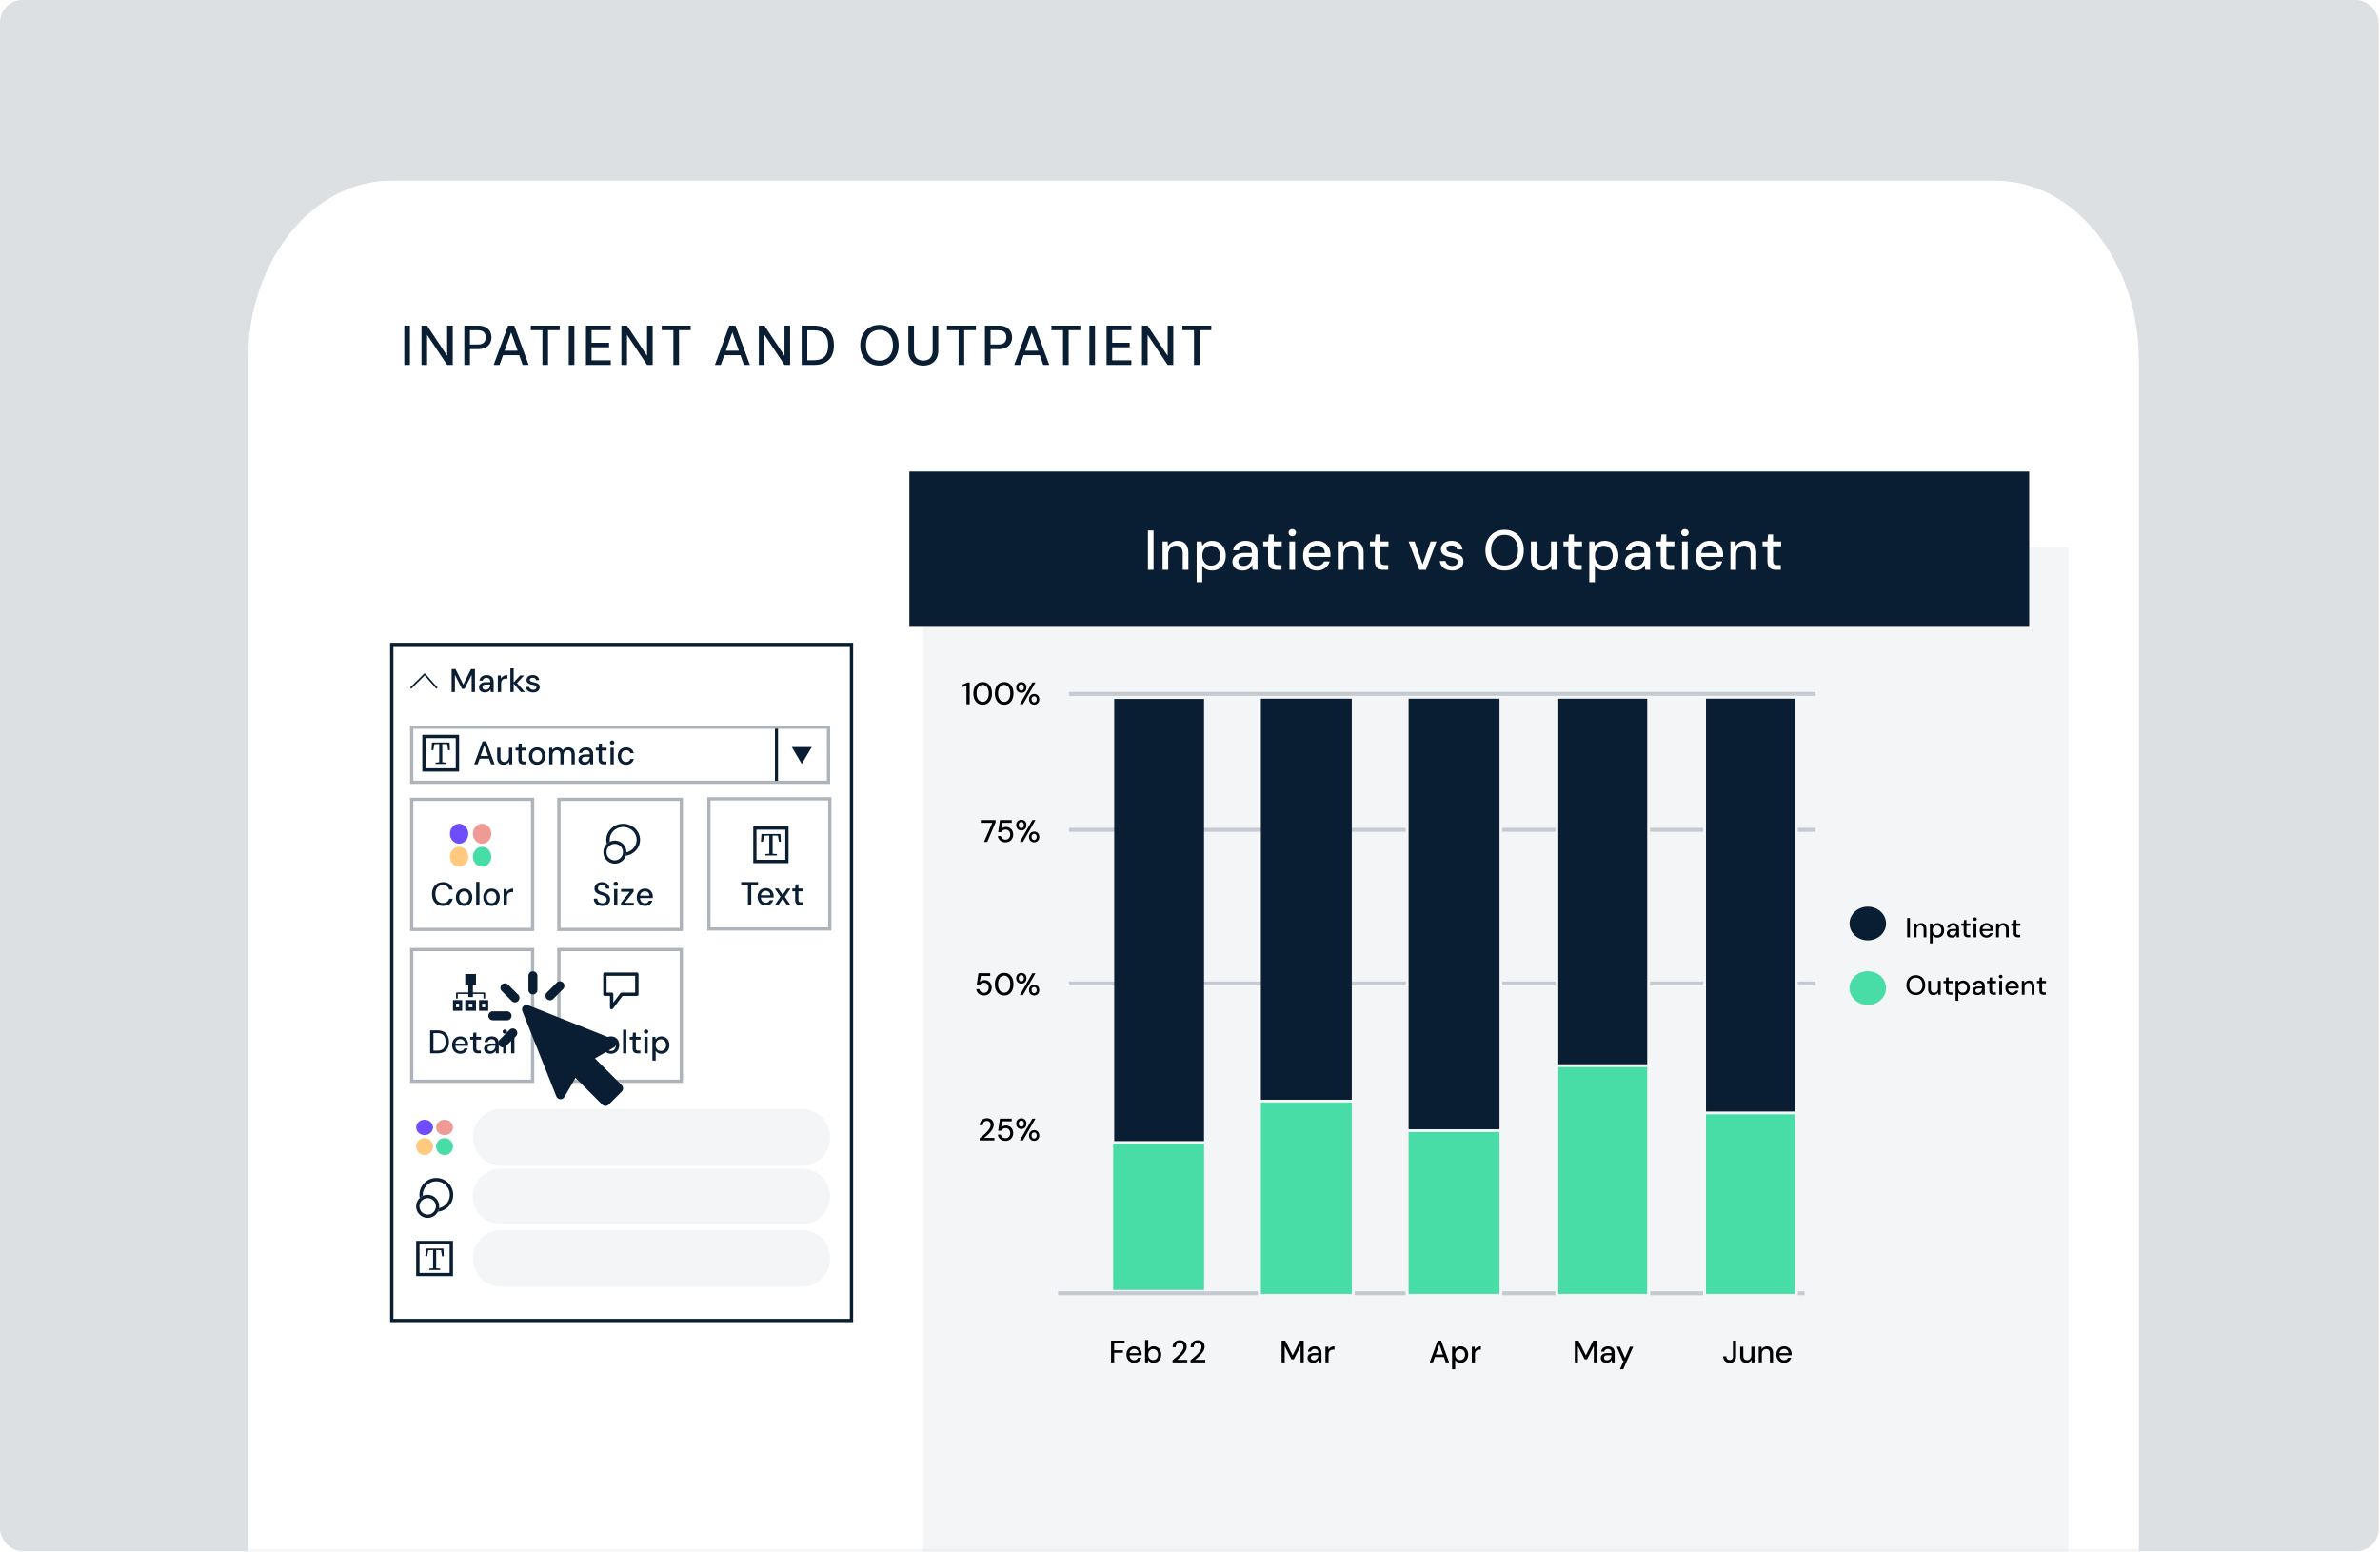 <svg xmlns="http://www.w3.org/2000/svg" width="848" height="553" fill="none"><rect width="100%" height="100%" fill="#333333" stroke="none"/><g clip-path="url(#a)"><path fill="#fff" d="M0 0h848v553H0z"/><rect width="847.534" height="552.627" fill="#DDE0E3" rx="8"/><mask id="b" width="709" height="550" x="73" y="3" maskUnits="userSpaceOnUse" style="mask-type:alpha"><rect width="707.816" height="548.841" x="73.81" y="3.785" fill="#EDEDED" rx="8"/></mask><g mask="url(#b)"><mask id="c" width="792" height="646" x="30" y="20" maskUnits="userSpaceOnUse" style="mask-type:alpha"><rect width="791.175" height="644.554" x="30.281" y="20.818" fill="#EDEDED" rx="8"/></mask><g mask="url(#c)"><path fill="#fff" d="M88.348 128.408c0-35.367 22.872-64.039 51.087-64.039h571.536c28.214 0 51.087 28.671 51.087 64.039v607.207c0 35.368-22.873 64.039-51.087 64.039H139.435c-28.215 0-51.087-28.671-51.087-64.039V128.408Z"/><path fill="#0A1E33" fill-opacity=".33" fill-rule="evenodd" d="M189.185 285.333h-41.919v45.208h41.919v-45.208Zm-43.083-1.159V331.7h44.248v-47.526h-44.248ZM242.16 285.333h-42.437v45.208h42.437v-45.208Zm-43.616-1.159V331.7h44.795v-47.526h-44.795Z" clip-rule="evenodd"/><path fill="#0A1E33" fill-rule="evenodd" d="M222.034 303.785c2.655 0 4.807-2.055 4.807-4.589 0-2.534-2.152-4.589-4.807-4.589-2.655 0-4.808 2.055-4.808 4.589 0 2.534 2.153 4.589 4.808 4.589Zm0 1.147c3.318 0 6.009-2.568 6.009-5.736 0-3.168-2.691-5.736-6.009-5.736-3.319 0-6.009 2.568-6.009 5.736 0 3.168 2.69 5.736 6.009 5.736Z" clip-rule="evenodd"/><path fill="#fff" d="M223.126 303.566a4.097 4.097 0 1 1-8.193 0 4.097 4.097 0 0 1 8.193 0Z"/><path fill="#0A1E33" fill-rule="evenodd" d="M219.029 306.492a2.927 2.927 0 1 0 0-5.854 2.927 2.927 0 0 0 0 5.854Zm0 1.171a4.097 4.097 0 1 0 0-8.193 4.097 4.097 0 0 0 0 8.193ZM155.388 430.466a4.808 4.808 0 1 0-.001-9.615 4.808 4.808 0 0 0 .001 9.615Zm0 1.201a6.009 6.009 0 1 0 0-12.017 6.009 6.009 0 0 0 0 12.017Z" clip-rule="evenodd"/><path fill="#fff" d="M156.481 429.755a4.097 4.097 0 1 1-8.195 0 4.097 4.097 0 0 1 8.195 0Z"/><path fill="#0A1E33" fill-rule="evenodd" d="M152.384 432.682a2.926 2.926 0 1 0 0-5.852 2.926 2.926 0 0 0 0 5.852Zm0 1.17a4.097 4.097 0 1 0 0-8.195 4.097 4.097 0 0 0 0 8.195Z" clip-rule="evenodd"/><path fill="#0A1E33" fill-opacity=".33" fill-rule="evenodd" d="M189.185 338.881h-41.919v45.728h41.919v-45.728Zm-43.083-1.172v48.072h44.248v-48.072h-44.248ZM242.16 338.881h-42.437v45.728h42.437v-45.728Zm-43.616-1.172v48.072h44.795v-48.072h-44.795Z" clip-rule="evenodd"/><path fill="#0A1E33" d="M179.438 322.602v-5.897h1.053l.106 1.111a2.1 2.1 0 0 1 .514-.667c.211-.187.457-.331.738-.432.288-.102.616-.153.982-.153v1.241h-.421a2.51 2.51 0 0 0-.69.093 1.469 1.469 0 0 0-.585.293c-.164.14-.293.331-.386.573-.094.242-.141.542-.141.901v2.937h-1.17ZM175.125 322.742a2.924 2.924 0 0 1-1.497-.386 2.822 2.822 0 0 1-1.042-1.076c-.249-.468-.374-1.007-.374-1.615 0-.624.129-1.166.386-1.626a2.764 2.764 0 0 1 1.053-1.088 2.93 2.93 0 0 1 1.498-.387c.561 0 1.061.129 1.497.387.437.257.78.616 1.03 1.076.257.46.386 1.002.386 1.626 0 .624-.129 1.166-.386 1.627-.25.46-.597.819-1.041 1.076a2.953 2.953 0 0 1-1.51.386Zm0-1.006a1.637 1.637 0 0 0 1.498-.924c.164-.312.246-.698.246-1.159 0-.46-.078-.842-.234-1.146a1.637 1.637 0 0 0-.632-.702 1.617 1.617 0 0 0-.854-.234c-.312 0-.601.078-.866.234-.265.156-.48.39-.644.702-.156.304-.234.686-.234 1.146 0 .461.078.847.234 1.159.164.304.375.534.632.69.265.156.55.234.854.234ZM169.657 322.602v-8.424h1.171v8.424h-1.171ZM165.345 322.742a2.93 2.93 0 0 1-1.498-.386 2.812 2.812 0 0 1-1.041-1.076c-.25-.468-.375-1.007-.375-1.615 0-.624.129-1.166.386-1.626a2.778 2.778 0 0 1 1.053-1.088 2.93 2.93 0 0 1 1.498-.387 2.89 2.89 0 0 1 1.498.387c.436.257.78.616 1.029 1.076.258.46.386 1.002.386 1.626 0 .624-.128 1.166-.386 1.627-.249.46-.596.819-1.041 1.076a2.952 2.952 0 0 1-1.509.386Zm0-1.006a1.636 1.636 0 0 0 1.497-.924c.164-.312.246-.698.246-1.159 0-.46-.078-.842-.234-1.146a1.637 1.637 0 0 0-.632-.702 1.615 1.615 0 0 0-.854-.234c-.312 0-.601.078-.866.234-.265.156-.48.39-.643.702-.156.304-.234.686-.234 1.146 0 .461.078.847.234 1.159.163.304.374.534.631.69.266.156.55.234.855.234ZM157.837 322.743c-.803 0-1.498-.176-2.083-.527a3.653 3.653 0 0 1-1.345-1.486c-.312-.64-.468-1.381-.468-2.223 0-.835.156-1.572.468-2.211.32-.64.768-1.135 1.345-1.486.585-.359 1.28-.539 2.083-.539.96 0 1.736.231 2.329.691.6.46.982 1.107 1.146 1.942h-1.287a2.033 2.033 0 0 0-.725-1.158c-.359-.289-.847-.433-1.463-.433-.554 0-1.033.129-1.439.386a2.491 2.491 0 0 0-.936 1.1c-.218.476-.328 1.045-.328 1.708s.11 1.236.328 1.72c.218.476.53.842.936 1.1.406.249.885.374 1.439.374.616 0 1.104-.136 1.463-.409a1.98 1.98 0 0 0 .725-1.135h1.287c-.164.811-.546 1.447-1.146 1.907-.593.452-1.369.679-2.329.679ZM182.118 375.255v-8.424h1.17v8.424h-1.17ZM179.275 375.255v-5.897h1.17v5.897h-1.17Zm.597-7.008a.781.781 0 0 1-.562-.211.73.73 0 0 1-.211-.538c0-.211.071-.382.211-.515a.785.785 0 0 1 .562-.211c.218 0 .401.071.55.211a.66.66 0 0 1 .222.515.709.709 0 0 1-.222.538.769.769 0 0 1-.55.211ZM174.634 375.396c-.484 0-.885-.082-1.205-.246a1.67 1.67 0 0 1-.714-.655 1.827 1.827 0 0 1-.234-.901c0-.39.102-.722.304-.995.203-.281.492-.495.866-.643.375-.149.823-.223 1.346-.223h1.533c0-.343-.051-.628-.153-.854a1.025 1.025 0 0 0-.456-.503c-.195-.117-.445-.175-.749-.175-.351 0-.651.085-.901.257-.249.164-.405.41-.468.737h-1.17c.047-.413.188-.764.422-1.053.241-.296.549-.523.924-.679a2.955 2.955 0 0 1 1.193-.245c.554 0 1.018.097 1.393.292.374.195.655.472.842.831.195.351.293.772.293 1.264v3.65h-1.018l-.094-.994a2.794 2.794 0 0 1-.304.444 1.885 1.885 0 0 1-.971.597 2.317 2.317 0 0 1-.679.094Zm.222-.948a1.502 1.502 0 0 0 1.194-.562c.148-.179.257-.378.327-.596.078-.227.121-.457.129-.691v-.035h-1.392c-.336 0-.609.043-.819.129a.905.905 0 0 0-.445.327.873.873 0 0 0-.14.492c0 .195.043.363.128.503a.962.962 0 0 0 .398.316c.172.078.379.117.62.117ZM170.36 375.255c-.366 0-.686-.058-.959-.175a1.275 1.275 0 0 1-.632-.586c-.148-.273-.222-.643-.222-1.111v-3.03h-1.018v-.995h1.018l.14-1.474h1.03v1.474h1.673v.995h-1.673v3.042c0 .335.07.565.21.69.141.117.383.175.726.175h.678v.995h-.971ZM163.99 375.396c-.561 0-1.061-.129-1.497-.387a2.736 2.736 0 0 1-1.03-1.076c-.242-.46-.363-.995-.363-1.603 0-.624.121-1.166.363-1.626.25-.468.593-.831 1.03-1.088.436-.266.944-.398 1.521-.398s1.072.128 1.486.386c.413.257.733.601.959 1.03.226.421.339.889.339 1.404 0 .078-.003.163-.011.257 0 .086-.004.183-.012.292h-4.821v-.83h3.674c-.023-.492-.187-.874-.491-1.147-.304-.281-.683-.421-1.135-.421-.32 0-.612.074-.877.222-.266.141-.48.351-.644.632-.156.273-.234.62-.234 1.041v.328c0 .437.078.807.234 1.112.164.296.378.522.644.678.265.148.553.222.865.222.375 0 .683-.081.925-.245.241-.164.421-.386.538-.667h1.17a2.588 2.588 0 0 1-.515.971 2.59 2.59 0 0 1-.901.667 2.844 2.844 0 0 1-1.217.246ZM153.257 375.255v-8.191h2.516c.951 0 1.739.168 2.363.504a3.135 3.135 0 0 1 1.381 1.427c.304.608.456 1.334.456 2.176 0 .843-.152 1.568-.456 2.177a3.148 3.148 0 0 1-1.381 1.415c-.616.328-1.404.492-2.363.492h-2.516Zm1.17-.983h1.299c.756 0 1.357-.125 1.802-.375.444-.249.76-.604.947-1.064.195-.468.293-1.022.293-1.662 0-.647-.098-1.205-.293-1.673a2.092 2.092 0 0 0-.947-1.076c-.445-.25-1.046-.375-1.802-.375h-1.299v6.225ZM232.448 377.829v-8.471h1.053l.117.913c.125-.18.281-.347.468-.503.187-.164.409-.297.667-.398.265-.102.573-.152.924-.152.562 0 1.053.136 1.474.409.429.273.761.644.995 1.112.242.46.363.987.363 1.579 0 .593-.121 1.124-.363 1.592-.242.46-.577.823-1.006 1.088-.422.265-.913.398-1.475.398-.46 0-.865-.09-1.216-.27a2.14 2.14 0 0 1-.831-.772v3.475h-1.17Zm3.03-3.451a1.74 1.74 0 0 0 1.603-.983c.164-.312.246-.675.246-1.088 0-.414-.082-.773-.246-1.077a1.734 1.734 0 0 0-.655-.725 1.682 1.682 0 0 0-.948-.269c-.366 0-.69.089-.971.269a1.77 1.77 0 0 0-.644.725c-.156.304-.234.663-.234 1.077 0 .413.078.776.234 1.088.157.312.371.554.644.725.281.172.605.258.971.258ZM229.605 375.255v-5.897h1.17v5.897h-1.17Zm.596-7.008a.78.78 0 0 1-.561-.211.726.726 0 0 1-.211-.538c0-.211.07-.382.211-.515a.785.785 0 0 1 .561-.211.77.77 0 0 1 .55.211.657.657 0 0 1 .223.515.706.706 0 0 1-.223.538.766.766 0 0 1-.55.211ZM227.203 375.255c-.367 0-.687-.058-.96-.175a1.273 1.273 0 0 1-.631-.586c-.149-.273-.223-.643-.223-1.111v-3.03h-1.018v-.995h1.018l.141-1.474h1.029v1.474h1.673v.995h-1.673v3.042c0 .335.071.565.211.69.14.117.382.175.725.175h.679v.995h-.971ZM222.004 375.255v-8.424h1.17v8.424h-1.17ZM217.691 375.396a2.93 2.93 0 0 1-1.498-.387 2.82 2.82 0 0 1-1.041-1.076c-.25-.468-.374-1.006-.374-1.615 0-.624.128-1.166.386-1.626a2.764 2.764 0 0 1 1.053-1.088 2.926 2.926 0 0 1 1.497-.386c.562 0 1.061.128 1.498.386.437.257.78.616 1.03 1.076.257.461.386 1.003.386 1.627 0 .624-.129 1.166-.386 1.626-.25.46-.597.819-1.042 1.076a2.948 2.948 0 0 1-1.509.387Zm0-1.007a1.64 1.64 0 0 0 1.498-.924c.163-.312.245-.698.245-1.158 0-.461-.078-.843-.234-1.147a1.62 1.62 0 0 0-1.486-.936c-.312 0-.6.078-.865.234-.266.156-.48.39-.644.702-.156.304-.234.686-.234 1.147 0 .46.078.846.234 1.158.164.304.374.534.632.69.265.156.55.234.854.234ZM210.687 375.396a2.93 2.93 0 0 1-1.498-.387 2.812 2.812 0 0 1-1.041-1.076c-.25-.468-.375-1.006-.375-1.615 0-.624.129-1.166.387-1.626a2.764 2.764 0 0 1 1.053-1.088 2.924 2.924 0 0 1 1.497-.386c.562 0 1.061.128 1.498.386.437.257.78.616 1.03 1.076.257.461.386 1.003.386 1.627 0 .624-.129 1.166-.386 1.626-.25.46-.597.819-1.042 1.076a2.95 2.95 0 0 1-1.509.387Zm0-1.007a1.64 1.64 0 0 0 1.497-.924c.164-.312.246-.698.246-1.158 0-.461-.078-.843-.234-1.147a1.631 1.631 0 0 0-1.486-.936c-.312 0-.6.078-.866.234-.265.156-.479.39-.643.702-.156.304-.234.686-.234 1.147 0 .46.078.846.234 1.158.164.304.374.534.632.69.265.156.55.234.854.234ZM204.317 375.255v-7.231h-2.422v-.96h6.026v.96h-2.434v7.231h-1.17ZM229.781 322.743c-.562 0-1.061-.128-1.498-.386a2.736 2.736 0 0 1-1.03-1.076c-.241-.461-.362-.995-.362-1.603 0-.624.121-1.166.362-1.627.25-.468.593-.83 1.03-1.088.437-.265.944-.398 1.521-.398s1.073.129 1.486.387c.413.257.733.6.959 1.029.227.421.34.889.34 1.404 0 .078-.004.164-.012.258 0 .085-.004.183-.012.292h-4.82v-.831h3.674c-.024-.491-.188-.873-.492-1.146-.304-.281-.682-.421-1.135-.421a1.77 1.77 0 0 0-.877.222c-.265.14-.48.351-.644.632-.156.273-.234.62-.234 1.041v.328c0 .436.078.807.234 1.111.164.297.379.523.644.679.265.148.554.222.866.222.374 0 .682-.082.924-.246a1.46 1.46 0 0 0 .538-.667h1.17a2.593 2.593 0 0 1-.515.972c-.241.28-.542.503-.901.667a2.857 2.857 0 0 1-1.216.245ZM221.254 322.603v-.948l3.171-3.966h-3.124v-.983h4.458v.959l-3.183 3.967h3.241v.971h-4.563ZM218.797 322.603v-5.897h1.17v5.897h-1.17Zm.597-7.009a.785.785 0 0 1-.562-.21.732.732 0 0 1-.211-.538c0-.211.071-.383.211-.515a.781.781 0 0 1 .562-.211c.218 0 .401.07.549.211a.656.656 0 0 1 .223.515.708.708 0 0 1-.223.538.768.768 0 0 1-.549.21ZM214.586 322.744c-.601 0-1.128-.106-1.58-.316a2.524 2.524 0 0 1-1.053-.913c-.25-.39-.374-.846-.374-1.369h1.228c.008.296.078.569.211.819.14.242.339.437.596.585.266.14.589.211.972.211.327 0 .608-.055.842-.164.242-.109.425-.258.55-.445.125-.195.187-.417.187-.667 0-.288-.066-.526-.199-.713a1.465 1.465 0 0 0-.538-.457 3.973 3.973 0 0 0-.772-.327 57.656 57.656 0 0 1-.913-.305c-.647-.21-1.131-.483-1.451-.819-.312-.335-.468-.772-.468-1.31 0-.46.11-.858.328-1.193.218-.344.523-.609.913-.796.397-.195.865-.293 1.404-.293.53 0 .994.098 1.392.293.398.195.71.464.936.807.226.344.339.745.339 1.205h-1.24c0-.21-.055-.417-.164-.62a1.246 1.246 0 0 0-.491-.491c-.219-.133-.488-.199-.807-.199a1.609 1.609 0 0 0-.714.129c-.211.093-.375.23-.492.409-.117.18-.175.394-.175.644 0 .249.051.452.152.608.109.148.265.277.468.386.203.109.437.211.702.304.273.086.573.184.901.293.406.133.764.296 1.076.491.32.188.57.433.749.738.187.296.281.678.281 1.146 0 .406-.105.784-.316 1.135-.211.351-.523.64-.936.866-.413.218-.928.328-1.544.328Z"/><path fill="#6F4DFF" d="M166.86 297.011c0 1.961-1.467 3.551-3.278 3.551-1.81 0-3.277-1.59-3.277-3.551s1.467-3.551 3.277-3.551c1.811 0 3.278 1.59 3.278 3.551Z"/><path fill="#EF9A95" d="M175.054 297.011c0 1.961-1.467 3.551-3.278 3.551-1.81 0-3.277-1.59-3.277-3.551s1.467-3.551 3.277-3.551c1.811 0 3.278 1.59 3.278 3.551Z"/><path fill="#48DDA7" d="M175.054 305.205c0 1.961-1.467 3.551-3.278 3.551-1.81 0-3.277-1.59-3.277-3.551s1.467-3.551 3.277-3.551c1.811 0 3.278 1.59 3.278 3.551Z"/><path fill="#FFCA80" d="M166.86 305.205c0 1.961-1.467 3.551-3.278 3.551-1.81 0-3.277-1.59-3.277-3.551s1.467-3.551 3.277-3.551c1.811 0 3.278 1.59 3.278 3.551Z"/><path fill="#6F4DFF" d="M154.296 401.623c0 1.508-1.346 2.731-3.005 2.731-1.659 0-3.004-1.223-3.004-2.731 0-1.509 1.345-2.731 3.004-2.731s3.005 1.222 3.005 2.731Z"/><path fill="#EF9A95" d="M161.397 401.623c0 1.508-1.345 2.731-3.004 2.731-1.66 0-3.005-1.223-3.005-2.731 0-1.509 1.345-2.731 3.005-2.731 1.659 0 3.004 1.222 3.004 2.731Z"/><path fill="#48DDA7" d="M161.397 408.452a3.004 3.004 0 1 1-6.008 0 3.004 3.004 0 0 1 6.008 0Z"/><path fill="#FFCA80" d="M154.296 408.452a3.005 3.005 0 1 1-6.01-.002 3.005 3.005 0 0 1 6.01.002Z"/><path fill="#0A1E33" fill-rule="evenodd" d="M214.932 347.045c0-.329.268-.596.599-.596h11.367c.331 0 .599.267.599.596v7.151c0 .33-.268.596-.599.596h-5.085l-3.41 4.529a.6.6 0 0 1-1.077-.357v-4.172h-1.795a.597.597 0 0 1-.599-.596v-7.151Zm1.197.596v5.959h1.795c.33 0 .598.267.598.596v2.98l2.513-3.337a.6.6 0 0 1 .479-.239h4.786v-5.959h-10.171Z" clip-rule="evenodd"/><path fill="#0A1E33" d="M165.768 346.995h3.824v3.824h-3.824v-3.824Z"/><path fill="#0A1E33" fill-rule="evenodd" d="M162.49 353.824c0-.151.136-.273.305-.273h9.769c.168 0 .305.122.305.273v1.912h-.611v-1.639H163.1v1.639h-.61v-1.912ZM163.582 357.557h-1.092v1.275h1.092v-1.275Zm-2.185-1.275v3.824h3.278v-3.824h-3.278ZM168.317 357.557h-1.275v1.275h1.275v-1.275Zm-2.549-1.275v3.824h3.824v-3.824h-3.824ZM172.869 357.557h-1.092v1.275h1.092v-1.275Zm-2.185-1.275v3.824h3.278v-3.824h-3.278Z" clip-rule="evenodd"/><path fill="#0A1E33" fill-rule="evenodd" d="M166.86 355.19v-4.371h1.639v4.371h-1.639ZM160.205 443.189h-10.727v10.28h10.727v-10.28Zm-11.918-1.142v12.564h13.11v-12.564h-13.11Z" clip-rule="evenodd"/><path fill="#0A1E33" d="m154.309 445.324-1.729.062-.352 2.151h-.664l.171-2.759h6.264l.121 2.759h-.634l-.332-2.151-1.739-.062v6.495l1.428.103v.504h-3.841v-.504l1.307-.103v-6.495Z"/><path fill="#0A1E33" fill-rule="evenodd" d="M162.39 262.968h-10.726v10.727h10.726v-10.727Zm-11.918-1.192v13.111h13.11v-13.111h-13.11Z" clip-rule="evenodd"/><path fill="#0A1E33" d="m156.494 265.053-1.729.062-.352 2.151h-.663l.17-2.758h6.264l.121 2.758h-.634l-.331-2.151-1.74-.062v6.495l1.428.103v.505h-3.841v-.505l1.307-.103v-6.495Z"/><path fill="#0A1E33" fill-opacity=".33" fill-rule="evenodd" d="M294.612 259.652H147.271v18.452h147.341v-18.452Zm-148.51-1.153v20.758h149.679v-20.758H146.102Z" clip-rule="evenodd"/><path fill="#0A1E33" d="M223.082 272.432a2.98 2.98 0 0 1-1.521-.386 2.876 2.876 0 0 1-1.053-1.089c-.25-.46-.375-.994-.375-1.602 0-.617.125-1.155.375-1.615a2.764 2.764 0 0 1 1.053-1.088 2.91 2.91 0 0 1 1.521-.398c.717 0 1.318.187 1.802.562.483.374.791.881.924 1.521h-1.217a1.25 1.25 0 0 0-.538-.796c-.273-.187-.601-.281-.983-.281-.312 0-.601.082-.866.246-.265.156-.479.39-.643.702-.156.304-.234.682-.234 1.135 0 .335.047.636.14.901.094.257.219.476.375.655.163.179.351.316.561.409.211.086.433.129.667.129.257 0 .488-.039.69-.117.211-.086.387-.21.527-.374.148-.164.25-.359.304-.585h1.217a2.536 2.536 0 0 1-.924 1.509c-.484.374-1.085.562-1.802.562ZM217.512 272.291v-5.897h1.17v5.897h-1.17Zm.597-7.008a.78.78 0 0 1-.561-.211.726.726 0 0 1-.211-.538c0-.211.07-.382.211-.515a.784.784 0 0 1 .561-.21c.219 0 .402.07.55.21a.66.66 0 0 1 .222.515.709.709 0 0 1-.222.538.766.766 0 0 1-.55.211ZM215.111 272.291c-.367 0-.687-.058-.96-.175a1.275 1.275 0 0 1-.631-.585c-.149-.273-.223-.644-.223-1.112v-3.03h-1.018v-.995h1.018l.141-1.474h1.029v1.474h1.673v.995h-1.673v3.042c0 .335.07.565.211.69.14.117.382.176.725.176h.679v.994h-.971ZM208.255 272.432c-.483 0-.885-.082-1.205-.246a1.668 1.668 0 0 1-.713-.655 1.827 1.827 0 0 1-.234-.901c0-.39.101-.722.304-.995.203-.28.491-.495.866-.643.374-.148.823-.223 1.345-.223h1.533c0-.343-.051-.627-.152-.854a1.032 1.032 0 0 0-.457-.503c-.195-.117-.444-.175-.748-.175-.351 0-.652.086-.901.257-.25.164-.406.41-.468.737h-1.17c.046-.413.187-.764.421-1.053.242-.296.55-.522.924-.678a2.944 2.944 0 0 1 1.194-.246c.553 0 1.018.097 1.392.292.374.195.655.472.842.831.195.351.293.772.293 1.264v3.65h-1.018l-.094-.994a2.73 2.73 0 0 1-.304.444 1.874 1.874 0 0 1-.971.597 2.317 2.317 0 0 1-.679.094Zm.223-.948a1.498 1.498 0 0 0 1.193-.562c.148-.179.258-.378.328-.596.078-.227.121-.457.128-.691v-.035h-1.392c-.335 0-.608.043-.819.129a.9.9 0 0 0-.445.328.868.868 0 0 0-.14.491c0 .195.043.363.129.503a.95.95 0 0 0 .398.316c.171.078.378.117.62.117ZM195.687 272.291v-5.897h1.053l.081.831c.188-.304.437-.542.749-.714a2.155 2.155 0 0 1 1.053-.257c.297 0 .566.043.808.129.241.078.456.199.643.362.187.164.339.367.456.609a2.27 2.27 0 0 1 .843-.808 2.343 2.343 0 0 1 1.135-.292c.476 0 .885.097 1.228.292.344.188.605.472.784.855.18.374.269.842.269 1.404v3.486h-1.158v-3.369c0-.546-.113-.96-.339-1.241-.219-.28-.542-.421-.971-.421-.289 0-.546.074-.773.222a1.532 1.532 0 0 0-.538.644c-.125.281-.187.624-.187 1.03v3.135h-1.17v-3.369c0-.546-.113-.96-.339-1.241-.219-.28-.542-.421-.971-.421-.274 0-.523.074-.749.222a1.527 1.527 0 0 0-.539.644c-.132.281-.198.624-.198 1.03v3.135h-1.17ZM191.373 272.432a2.936 2.936 0 0 1-1.497-.386 2.832 2.832 0 0 1-1.042-1.077c-.249-.468-.374-1.006-.374-1.614 0-.625.129-1.167.386-1.627a2.764 2.764 0 0 1 1.053-1.088 2.94 2.94 0 0 1 1.498-.386c.561 0 1.061.129 1.497.386.437.257.78.616 1.03 1.076.257.461.386 1.003.386 1.627 0 .624-.129 1.166-.386 1.626-.25.46-.597.819-1.041 1.077a2.963 2.963 0 0 1-1.51.386Zm0-1.007a1.637 1.637 0 0 0 1.498-.924c.164-.312.246-.698.246-1.158 0-.46-.078-.843-.234-1.147a1.637 1.637 0 0 0-.632-.702 1.617 1.617 0 0 0-.854-.234c-.312 0-.601.078-.866.234-.265.156-.48.39-.644.702-.156.304-.234.687-.234 1.147 0 .46.078.846.234 1.158.164.304.375.534.632.69.265.156.55.234.854.234ZM186.523 272.291c-.367 0-.687-.058-.96-.175a1.281 1.281 0 0 1-.632-.585c-.148-.273-.222-.644-.222-1.112v-3.03h-1.018v-.995h1.018l.14-1.474h1.03v1.474h1.673v.995h-1.673v3.042c0 .335.07.565.211.69.14.117.382.176.725.176h.679v.994h-.971ZM179.398 272.432c-.46 0-.862-.094-1.205-.281a1.915 1.915 0 0 1-.784-.842c-.179-.375-.269-.847-.269-1.416v-3.498h1.17v3.369c0 .554.121.971.363 1.252.241.281.589.421 1.041.421a1.538 1.538 0 0 0 1.404-.865c.14-.281.211-.624.211-1.03v-3.147h1.17v5.897h-1.042l-.082-1.007c-.179.359-.44.64-.783.843a2.305 2.305 0 0 1-1.194.304ZM168.95 272.291l3.007-8.19h1.275l3.007 8.19h-1.252l-2.398-6.786-2.411 6.786h-1.228Zm1.357-2.024.328-.936h3.849l.328.936h-4.505ZM189.978 246.69c-.499 0-.936-.081-1.311-.245a2.148 2.148 0 0 1-.889-.691 2.146 2.146 0 0 1-.398-1.041h1.194c.039.187.113.359.222.515.117.156.273.281.468.374.203.094.441.141.714.141.257 0 .468-.035.632-.106a.828.828 0 0 0 .374-.304.816.816 0 0 0 .117-.421c0-.218-.055-.382-.164-.491-.101-.117-.257-.207-.468-.269a5.22 5.22 0 0 0-.737-.188 6.393 6.393 0 0 1-.795-.187 3.396 3.396 0 0 1-.679-.316 1.493 1.493 0 0 1-.468-.468 1.364 1.364 0 0 1-.176-.714c0-.335.09-.635.269-.9.18-.273.433-.484.761-.632.335-.156.729-.234 1.182-.234.655 0 1.181.156 1.579.468.398.312.632.752.702 1.322h-1.135a.82.82 0 0 0-.351-.609c-.202-.148-.472-.222-.807-.222-.335 0-.593.066-.772.199a.623.623 0 0 0-.269.527c0 .14.05.265.152.374.101.109.249.203.444.281.203.07.449.136.738.199.413.078.783.175 1.111.292.328.117.589.289.784.515.195.226.293.55.293.971.007.367-.086.69-.281.971a1.835 1.835 0 0 1-.808.655c-.343.156-.752.234-1.228.234ZM185.555 246.55l-2.714-3.229 2.457-2.668h1.416l-2.926 3.124v-.877l3.241 3.65h-1.474Zm-3.709 0v-8.424h1.17v8.424h-1.17ZM177.378 246.55v-5.897h1.053l.106 1.112c.132-.266.304-.488.515-.667.21-.187.456-.332.737-.433.288-.102.616-.152.983-.152v1.24h-.422c-.241 0-.472.031-.69.094a1.48 1.48 0 0 0-.585.292c-.164.14-.293.332-.386.573-.094.242-.141.542-.141.901v2.937h-1.17ZM172.82 246.69c-.484 0-.886-.081-1.206-.245a1.674 1.674 0 0 1-.713-.655 1.83 1.83 0 0 1-.234-.901c0-.39.101-.722.304-.995.203-.281.491-.495.866-.643.374-.149.823-.223 1.345-.223h1.533c0-.343-.051-.628-.152-.854a1.03 1.03 0 0 0-.456-.503c-.195-.117-.445-.175-.749-.175-.351 0-.651.085-.901.257-.25.164-.406.409-.468.737h-1.17c.047-.413.187-.764.421-1.053a2.33 2.33 0 0 1 .924-.679 2.963 2.963 0 0 1 1.194-.245c.554 0 1.018.097 1.392.292.375.195.655.472.843.831.195.351.292.772.292 1.264v3.65h-1.018l-.093-.994a2.8 2.8 0 0 1-.305.444 1.874 1.874 0 0 1-.971.597 2.316 2.316 0 0 1-.678.093Zm.222-.947a1.502 1.502 0 0 0 1.193-.562c.149-.179.258-.378.328-.597a2.35 2.35 0 0 0 .129-.69v-.035h-1.393c-.335 0-.608.043-.819.129a.898.898 0 0 0-.444.327.866.866 0 0 0-.141.492c0 .195.043.362.129.503a.964.964 0 0 0 .398.316c.171.078.378.117.62.117ZM160.915 246.551v-8.191h1.38l2.773 5.535 2.762-5.535h1.392v8.191h-1.17v-6.143l-2.539 4.996h-.901l-2.527-4.984v6.131h-1.17Z"/><path fill="#0A1E33" fill-rule="evenodd" d="M151.328 239.926a.302.302 0 0 1 .216.101l4.391 4.97-.451.391-4.181-4.732-4.778 4.733-.423-.42 5.004-4.956a.301.301 0 0 1 .222-.087Z" clip-rule="evenodd"/><path fill="#0A1E33" fill-rule="evenodd" d="M302.805 230.169H140.17v239.662h162.635V230.169ZM139 229v242h164.975V229H139Z" clip-rule="evenodd"/><path fill="#F3F5F7" d="M168.499 405.173c0-5.581 4.444-10.106 9.925-10.106h107.431c5.482 0 9.926 4.525 9.926 10.106 0 5.582-4.444 10.107-9.926 10.107H178.424c-5.481 0-9.925-4.525-9.925-10.107ZM168.499 426.205c0-5.431 4.444-9.833 9.925-9.833h107.431c5.482 0 9.926 4.402 9.926 9.833s-4.444 9.833-9.926 9.833H178.424c-5.481 0-9.925-4.402-9.925-9.833ZM168.499 448.33c0-5.582 4.444-10.106 9.925-10.106h107.431c5.482 0 9.926 4.524 9.926 10.106 0 5.581-4.444 10.106-9.926 10.106H178.424c-5.481 0-9.925-4.525-9.925-10.106Z"/><path fill="#0A1E33" fill-rule="evenodd" d="M276.115 278.165v-18.573h1.093v18.573h-1.093Z" clip-rule="evenodd"/><path fill="#fff" d="M366 324h77v85h-77z"/><path fill="#0A1E33" d="m285.675 272.155-3.551-6.009h7.102l-3.551 6.009ZM285.128 322.43c-.367 0-.687-.059-.96-.176a1.275 1.275 0 0 1-.631-.585c-.149-.273-.223-.643-.223-1.111v-3.031h-1.018v-.994h1.018l.141-1.474h1.029v1.474h1.674v.994h-1.674v3.042c0 .336.071.566.211.691.14.117.382.175.725.175h.679v.995h-.971ZM276.066 322.429l2.036-2.948-2.036-2.949h1.263l1.545 2.293 1.556-2.293h1.252l-2.036 2.949 2.036 2.948h-1.252l-1.556-2.305-1.545 2.305h-1.263ZM272.839 322.569c-.562 0-1.061-.128-1.498-.386a2.734 2.734 0 0 1-1.029-1.076c-.242-.46-.363-.995-.363-1.603 0-.624.121-1.166.363-1.626a2.723 2.723 0 0 1 1.029-1.089c.437-.265.944-.397 1.521-.397.578 0 1.073.128 1.486.386.414.257.734.6.96 1.029.226.422.339.89.339 1.404 0 .078-.004.164-.012.258 0 .086-.004.183-.011.292h-4.821v-.83h3.674c-.023-.492-.187-.874-.491-1.147-.305-.281-.683-.421-1.135-.421-.32 0-.613.074-.878.222-.265.14-.48.351-.643.632-.156.273-.234.62-.234 1.041v.328c0 .437.078.807.234 1.111.163.297.378.523.643.679.265.148.554.222.866.222.374 0 .682-.082.924-.245.242-.164.422-.387.539-.667h1.17a2.61 2.61 0 0 1-.515.971 2.59 2.59 0 0 1-.901.667 2.862 2.862 0 0 1-1.217.245ZM266.493 322.43v-7.231h-2.422v-.96h6.025v.96h-2.433v7.231h-1.17Z"/><path fill="#0A1E33" fill-opacity=".33" fill-rule="evenodd" d="M295.084 285.159h-41.92v45.208h41.92v-45.208ZM252 284v47.526h44.248V284H252Z" clip-rule="evenodd"/><path fill="#0A1E33" fill-rule="evenodd" d="M279.811 295.571h-10.28v10.727h10.28v-10.727Zm-11.423-1.192v13.111h12.565v-13.111h-12.565Z" clip-rule="evenodd"/><path fill="#0A1E33" d="m274.093 297.656-1.873.062-.381 2.151h-.719l.185-2.759h6.786l.13 2.759h-.686l-.359-2.151-1.884-.062v6.495l1.546.103v.504h-4.161v-.504l1.416-.103v-6.495Z"/><path fill="#F3F5F7" d="M329 195h408v407H329z"/></g><path fill="#0A1E33" d="M144.056 130v-14h2v14h-2Zm6.122 0v-14h2l7.14 10.74V116h2v14h-2l-7.14-10.72V130h-2Zm15.263 0v-14h4.78c1.12 0 2.04.187 2.76.56.72.373 1.253.873 1.6 1.5.346.627.52 1.34.52 2.14 0 .76-.174 1.46-.52 2.1-.334.627-.86 1.133-1.58 1.52-.72.373-1.647.56-2.78.56h-2.78V130h-2Zm2-7.28h2.7c1.053 0 1.8-.227 2.24-.68.453-.467.68-1.08.68-1.84 0-.813-.227-1.44-.68-1.88-.44-.44-1.187-.66-2.24-.66h-2.7v5.06Zm8.456 7.28 5.14-14h2.18l5.14 14h-2.14l-4.1-11.6-4.12 11.6h-2.1Zm2.32-3.46.56-1.6h6.58l.56 1.6h-7.7Zm15.052 3.46v-12.36h-4.14V116h10.3v1.64h-4.16V130h-2Zm9.385 0v-14h2v14h-2Zm6.122 0v-14h8.84v1.64h-6.84v4.48h6.24v1.6h-6.24v4.64h6.84V130h-8.84Zm12.626 0v-14h2l7.14 10.74V116h2v14h-2l-7.14-10.72V130h-2Zm18.522 0v-12.36h-4.14V116h10.3v1.64h-4.16V130h-2Zm14.803 0 5.14-14h2.18l5.14 14h-2.14l-4.1-11.6-4.12 11.6h-2.1Zm2.32-3.46.56-1.6h6.58l.56 1.6h-7.7Zm13.334 3.46v-14h2l7.14 10.74V116h2v14h-2l-7.14-10.72V130h-2Zm15.263 0v-14h4.3c1.626 0 2.973.287 4.04.86 1.066.573 1.853 1.387 2.36 2.44.52 1.04.78 2.28.78 3.72 0 1.44-.26 2.68-.78 3.72-.507 1.04-1.294 1.847-2.36 2.42-1.054.56-2.4.84-4.04.84h-4.3Zm2-1.68h2.22c1.293 0 2.32-.213 3.08-.64a3.59 3.59 0 0 0 1.62-1.82c.333-.8.5-1.747.5-2.84 0-1.107-.167-2.06-.5-2.86-.32-.8-.86-1.413-1.62-1.84-.76-.427-1.787-.64-3.08-.64h-2.22v10.64Zm25.704 1.92c-1.347 0-2.534-.3-3.56-.9-1.014-.613-1.814-1.46-2.4-2.54-.574-1.093-.86-2.36-.86-3.8 0-1.427.286-2.68.86-3.76.586-1.093 1.386-1.947 2.4-2.56 1.026-.613 2.213-.92 3.56-.92 1.373 0 2.573.307 3.6.92a6.22 6.22 0 0 1 2.38 2.56c.573 1.08.86 2.333.86 3.76 0 1.44-.287 2.707-.86 3.8a6.249 6.249 0 0 1-2.38 2.54c-1.027.6-2.227.9-3.6.9Zm.02-1.78c.96 0 1.8-.22 2.52-.66.72-.44 1.273-1.067 1.66-1.88.4-.813.6-1.787.6-2.92s-.2-2.107-.6-2.92c-.387-.813-.94-1.433-1.66-1.86-.72-.44-1.56-.66-2.52-.66s-1.8.22-2.52.66c-.72.427-1.28 1.047-1.68 1.86-.4.813-.6 1.787-.6 2.92s.2 2.107.6 2.92c.4.813.96 1.44 1.68 1.88.72.44 1.56.66 2.52.66Zm15.586 1.78c-.986 0-1.88-.193-2.68-.58-.8-.4-1.44-1-1.92-1.8-.466-.813-.7-1.847-.7-3.1V116h2v8.78c0 .84.14 1.533.42 2.08.28.533.667.933 1.16 1.2.507.253 1.094.38 1.76.38.68 0 1.267-.127 1.76-.38a2.685 2.685 0 0 0 1.14-1.2c.28-.547.42-1.24.42-2.08V116h2v8.76c0 1.253-.24 2.287-.72 3.1-.48.8-1.126 1.4-1.94 1.8-.813.387-1.713.58-2.7.58Zm12.601-.24v-12.36h-4.14V116h10.3v1.64h-4.16V130h-2Zm9.386 0v-14h4.78c1.12 0 2.04.187 2.76.56.72.373 1.253.873 1.6 1.5.346.627.52 1.34.52 2.14 0 .76-.174 1.46-.52 2.1-.334.627-.86 1.133-1.58 1.52-.72.373-1.647.56-2.78.56h-2.78V130h-2Zm2-7.28h2.7c1.053 0 1.8-.227 2.24-.68.453-.467.68-1.08.68-1.84 0-.813-.227-1.44-.68-1.88-.44-.44-1.187-.66-2.24-.66h-2.7v5.06Zm8.456 7.28 5.14-14h2.18l5.14 14h-2.14l-4.1-11.6-4.12 11.6h-2.1Zm2.32-3.46.56-1.6h6.58l.56 1.6h-7.7Zm15.052 3.46v-12.36h-4.14V116h10.3v1.64h-4.16V130h-2Zm9.385 0v-14h2v14h-2Zm6.122 0v-14h8.84v1.64h-6.84v4.48h6.24v1.6h-6.24v4.64h6.84V130h-8.84Zm12.625 0v-14h2l7.14 10.74V116h2v14h-2l-7.14-10.72V130h-2Zm18.523 0v-12.36h-4.14V116h10.3v1.64h-4.16V130h-2Z"/></g><g fill="#0A1E33" clip-path="url(#d)"><path d="m221.528 386.598-9.553-9.553 6.815-3.936a1.604 1.604 0 0 0-.208-2.881l-30.389-12.122a1.604 1.604 0 0 0-2.085 2.085l12.12 30.392a1.606 1.606 0 0 0 2.881.209l3.936-6.815 9.552 9.552a1.601 1.601 0 0 0 2.27 0l4.661-4.661a1.605 1.605 0 0 0 0-2.27ZM181.048 350.777a1.605 1.605 0 1 0-2.27 2.27l3.567 3.566a1.6 1.6 0 0 0 2.27 0 1.607 1.607 0 0 0 0-2.27l-3.567-3.566ZM182.257 361.873c0-.887-.719-1.605-1.605-1.605h-5.044a1.605 1.605 0 1 0 0 3.21h5.044c.886 0 1.605-.719 1.605-1.605ZM181.606 366.827l-3.567 3.567a1.605 1.605 0 1 0 2.27 2.27l3.567-3.566a1.606 1.606 0 0 0-2.27-2.271ZM189.874 354.255c.887 0 1.606-.719 1.606-1.605v-5.045a1.606 1.606 0 0 0-3.211 0v5.045c0 .886.719 1.605 1.605 1.605ZM195.963 356.344c.411 0 .822-.156 1.135-.47l3.566-3.566a1.606 1.606 0 0 0-2.27-2.271l-3.566 3.567a1.605 1.605 0 0 0 1.135 2.74Z"/></g><path fill="#0A1E33" d="M324 168h399v55H324z"/><path fill="#fff" d="M409.009 203v-14h2v14h-2Zm5.222 0v-10.08h1.8l.12 1.72c.32-.6.773-1.073 1.36-1.42.587-.36 1.26-.54 2.02-.54.8 0 1.487.16 2.06.48.573.32 1.02.807 1.34 1.46.32.64.48 1.447.48 2.42V203h-2v-5.76c0-.933-.207-1.64-.62-2.12-.413-.48-1.013-.72-1.8-.72-.52 0-.987.127-1.4.38-.413.24-.747.6-1 1.08-.24.48-.36 1.067-.36 1.76V203h-2Zm12.138 4.4v-14.48h1.8l.2 1.56c.214-.307.48-.593.8-.86.32-.28.7-.507 1.14-.68.454-.173.98-.26 1.58-.26.96 0 1.8.233 2.52.7.734.467 1.3 1.1 1.7 1.9.414.787.62 1.687.62 2.7 0 1.013-.206 1.92-.62 2.72a4.713 4.713 0 0 1-1.72 1.86c-.72.453-1.56.68-2.52.68-.786 0-1.48-.153-2.08-.46-.6-.32-1.073-.76-1.42-1.32v5.94h-2Zm5.18-5.9c.614 0 1.154-.147 1.62-.44a2.97 2.97 0 0 0 1.12-1.24c.28-.533.42-1.153.42-1.86 0-.707-.14-1.32-.42-1.84a2.97 2.97 0 0 0-1.12-1.24c-.466-.307-1.006-.46-1.62-.46-.626 0-1.18.153-1.66.46a3.029 3.029 0 0 0-1.1 1.24c-.266.52-.4 1.133-.4 1.84 0 .707.134 1.327.4 1.86.267.533.634.947 1.1 1.24.48.293 1.034.44 1.66.44Zm11.256 1.74c-.827 0-1.514-.14-2.06-.42-.547-.28-.954-.653-1.22-1.12-.267-.48-.4-.993-.4-1.54 0-.667.173-1.233.52-1.7.346-.48.84-.847 1.48-1.1.64-.253 1.406-.38 2.3-.38h2.62c0-.587-.087-1.073-.26-1.46a1.765 1.765 0 0 0-.78-.86c-.334-.2-.76-.3-1.28-.3-.6 0-1.114.147-1.54.44-.427.28-.694.7-.8 1.26h-2c.08-.707.32-1.307.72-1.8.413-.507.94-.893 1.58-1.16.64-.28 1.32-.42 2.04-.42.946 0 1.74.167 2.38.5.64.333 1.12.807 1.44 1.42.333.6.5 1.32.5 2.16V203h-1.74l-.16-1.7c-.147.267-.32.52-.52.76s-.44.447-.72.62c-.267.173-.58.307-.94.4-.347.107-.734.16-1.16.16Zm.38-1.62c.426 0 .813-.087 1.16-.26.346-.173.64-.407.88-.7a3.07 3.07 0 0 0 .56-1.02c.133-.387.206-.78.22-1.18v-.06h-2.38c-.574 0-1.04.073-1.4.22-.347.133-.6.32-.76.56-.16.24-.24.52-.24.84 0 .333.073.62.22.86.16.227.386.407.68.54.293.133.646.2 1.06.2Zm11.738 1.38c-.627 0-1.174-.1-1.64-.3a2.18 2.18 0 0 1-1.08-1c-.254-.467-.38-1.1-.38-1.9v-5.18h-1.74v-1.7h1.74l.24-2.52h1.76v2.52h2.86v1.7h-2.86v5.2c0 .573.12.967.36 1.18.24.2.653.3 1.24.3h1.16v1.7h-1.66Zm4.505 0v-10.08h2V203h-2Zm1.02-11.98c-.387 0-.707-.12-.96-.36-.24-.24-.36-.547-.36-.92 0-.36.12-.653.36-.88.253-.24.573-.36.96-.36.373 0 .687.12.94.36.253.227.38.52.38.88 0 .373-.127.68-.38.92s-.567.36-.94.36Zm8.8 12.22c-.96 0-1.813-.22-2.56-.66a4.675 4.675 0 0 1-1.76-1.84c-.413-.787-.62-1.7-.62-2.74 0-1.067.207-1.993.62-2.78a4.644 4.644 0 0 1 1.76-1.86c.747-.453 1.613-.68 2.6-.68.987 0 1.833.22 2.54.66a4.528 4.528 0 0 1 1.64 1.76c.387.72.58 1.52.58 2.4 0 .133-.007.28-.02.44 0 .147-.007.313-.02.5h-8.24v-1.42h6.28c-.04-.84-.32-1.493-.84-1.96-.52-.48-1.167-.72-1.94-.72-.547 0-1.047.127-1.5.38-.453.24-.82.6-1.1 1.08-.267.467-.4 1.06-.4 1.78v.56c0 .747.133 1.38.4 1.9.28.507.647.893 1.1 1.16.453.253.947.38 1.48.38.64 0 1.167-.14 1.58-.42.413-.28.72-.66.92-1.14h2a4.437 4.437 0 0 1-.88 1.66c-.413.48-.927.86-1.54 1.14-.6.28-1.293.42-2.08.42Zm7.422-.24v-10.08h1.8l.12 1.72c.32-.6.773-1.073 1.36-1.42.587-.36 1.26-.54 2.02-.54.8 0 1.487.16 2.06.48.573.32 1.02.807 1.34 1.46.32.64.48 1.447.48 2.42V203h-2v-5.76c0-.933-.207-1.64-.62-2.12-.413-.48-1.013-.72-1.8-.72-.52 0-.987.127-1.4.38-.413.24-.747.6-1 1.08-.24.48-.36 1.067-.36 1.76V203h-2Zm16.278 0c-.626 0-1.173-.1-1.64-.3a2.188 2.188 0 0 1-1.08-1c-.253-.467-.38-1.1-.38-1.9v-5.18h-1.74v-1.7h1.74l.24-2.52h1.76v2.52h2.86v1.7h-2.86v5.2c0 .573.12.967.36 1.18.24.2.654.3 1.24.3h1.16v1.7h-1.66Zm12.743 0-3.78-10.08h2.1l2.86 8.16 2.88-8.16h2.06l-3.76 10.08h-2.36Zm11.753.24c-.854 0-1.6-.14-2.24-.42-.64-.28-1.147-.673-1.52-1.18-.374-.507-.6-1.1-.68-1.78h2.04c.066.32.193.613.38.88.2.267.466.48.8.64.346.16.753.24 1.22.24.44 0 .8-.06 1.08-.18.293-.133.506-.307.64-.52.133-.227.2-.467.2-.72 0-.373-.094-.653-.28-.84-.174-.2-.44-.353-.8-.46a9.027 9.027 0 0 0-1.26-.32c-.467-.08-.92-.187-1.36-.32a5.818 5.818 0 0 1-1.16-.54c-.334-.213-.6-.48-.8-.8-.2-.333-.3-.74-.3-1.22 0-.573.153-1.087.46-1.54.306-.467.74-.827 1.3-1.08.573-.267 1.246-.4 2.02-.4 1.12 0 2.02.267 2.7.8.68.533 1.08 1.287 1.2 2.26h-1.94c-.054-.453-.254-.8-.6-1.04-.347-.253-.807-.38-1.38-.38-.574 0-1.014.113-1.32.34-.307.227-.46.527-.46.9 0 .24.086.453.26.64.173.187.426.347.76.48.346.12.766.233 1.26.34.706.133 1.34.3 1.9.5.56.2 1.006.493 1.34.88.333.387.5.94.5 1.66.013.627-.147 1.18-.48 1.66-.32.48-.78.853-1.38 1.12-.587.267-1.287.4-2.1.4Zm18.632 0c-1.347 0-2.534-.3-3.56-.9-1.014-.613-1.814-1.46-2.4-2.54-.574-1.093-.86-2.36-.86-3.8 0-1.427.286-2.68.86-3.76.586-1.093 1.386-1.947 2.4-2.56 1.026-.613 2.213-.92 3.56-.92 1.373 0 2.573.307 3.6.92a6.22 6.22 0 0 1 2.38 2.56c.573 1.08.86 2.333.86 3.76 0 1.44-.287 2.707-.86 3.8a6.249 6.249 0 0 1-2.38 2.54c-1.027.6-2.227.9-3.6.9Zm.02-1.78c.96 0 1.8-.22 2.52-.66.72-.44 1.273-1.067 1.66-1.88.4-.813.6-1.787.6-2.92s-.2-2.107-.6-2.92c-.387-.813-.94-1.433-1.66-1.86-.72-.44-1.56-.66-2.52-.66s-1.8.22-2.52.66c-.72.427-1.28 1.047-1.68 1.86-.4.813-.6 1.787-.6 2.92s.2 2.107.6 2.92c.4.813.96 1.44 1.68 1.88.72.44 1.56.66 2.52.66Zm13.227 1.78c-.787 0-1.474-.16-2.06-.48-.574-.32-1.02-.8-1.34-1.44-.307-.64-.46-1.447-.46-2.42v-5.98h2v5.76c0 .947.206 1.66.62 2.14.413.48 1.006.72 1.78.72.52 0 .986-.127 1.4-.38a2.59 2.59 0 0 0 1-1.1c.24-.48.36-1.067.36-1.76v-5.38h2V203h-1.78l-.14-1.72a3.418 3.418 0 0 1-1.34 1.44c-.587.347-1.267.52-2.04.52Zm12.578-.24c-.627 0-1.174-.1-1.64-.3a2.18 2.18 0 0 1-1.08-1c-.254-.467-.38-1.1-.38-1.9v-5.18h-1.74v-1.7h1.74l.24-2.52h1.76v2.52h2.86v1.7h-2.86v5.2c0 .573.12.967.36 1.18.24.2.653.3 1.24.3h1.16v1.7h-1.66Zm4.365 4.4v-14.48h1.8l.2 1.56c.214-.307.48-.593.8-.86.32-.28.7-.507 1.14-.68.454-.173.98-.26 1.58-.26.96 0 1.8.233 2.52.7.734.467 1.3 1.1 1.7 1.9.414.787.62 1.687.62 2.7 0 1.013-.206 1.92-.62 2.72a4.713 4.713 0 0 1-1.72 1.86c-.72.453-1.56.68-2.52.68-.786 0-1.48-.153-2.08-.46-.6-.32-1.073-.76-1.42-1.32v5.94h-2Zm5.18-5.9c.614 0 1.154-.147 1.62-.44a2.97 2.97 0 0 0 1.12-1.24c.28-.533.42-1.153.42-1.86 0-.707-.14-1.32-.42-1.84a2.97 2.97 0 0 0-1.12-1.24c-.466-.307-1.006-.46-1.62-.46-.626 0-1.18.153-1.66.46a3.029 3.029 0 0 0-1.1 1.24c-.266.52-.4 1.133-.4 1.84 0 .707.134 1.327.4 1.86.267.533.634.947 1.1 1.24.48.293 1.034.44 1.66.44Zm11.256 1.74c-.827 0-1.514-.14-2.06-.42-.547-.28-.954-.653-1.22-1.12-.267-.48-.4-.993-.4-1.54 0-.667.173-1.233.52-1.7.346-.48.84-.847 1.48-1.1.64-.253 1.406-.38 2.3-.38h2.62c0-.587-.087-1.073-.26-1.46a1.765 1.765 0 0 0-.78-.86c-.334-.2-.76-.3-1.28-.3-.6 0-1.114.147-1.54.44-.427.28-.694.7-.8 1.26h-2c.08-.707.32-1.307.72-1.8.413-.507.94-.893 1.58-1.16.64-.28 1.32-.42 2.04-.42.946 0 1.74.167 2.38.5.64.333 1.12.807 1.44 1.42.333.6.5 1.32.5 2.16V203h-1.74l-.16-1.7c-.147.267-.32.52-.52.76s-.44.447-.72.62c-.267.173-.58.307-.94.4-.347.107-.734.16-1.16.16Zm.38-1.62c.426 0 .813-.087 1.16-.26.346-.173.64-.407.88-.7a3.07 3.07 0 0 0 .56-1.02c.133-.387.206-.78.22-1.18v-.06h-2.38c-.574 0-1.04.073-1.4.22-.347.133-.6.32-.76.56-.16.24-.24.52-.24.84 0 .333.073.62.22.86.16.227.386.407.68.54.293.133.646.2 1.06.2ZM594.82 203c-.627 0-1.174-.1-1.64-.3a2.18 2.18 0 0 1-1.08-1c-.254-.467-.38-1.1-.38-1.9v-5.18h-1.74v-1.7h1.74l.24-2.52h1.76v2.52h2.86v1.7h-2.86v5.2c0 .573.12.967.36 1.18.24.2.653.3 1.24.3h1.16v1.7h-1.66Zm4.505 0v-10.08h2V203h-2Zm1.02-11.98c-.387 0-.707-.12-.96-.36-.24-.24-.36-.547-.36-.92 0-.36.12-.653.36-.88.253-.24.573-.36.96-.36.373 0 .687.12.94.36.253.227.38.52.38.88 0 .373-.127.68-.38.92s-.567.36-.94.36Zm8.8 12.22c-.96 0-1.813-.22-2.56-.66a4.675 4.675 0 0 1-1.76-1.84c-.413-.787-.62-1.7-.62-2.74 0-1.067.207-1.993.62-2.78a4.644 4.644 0 0 1 1.76-1.86c.747-.453 1.613-.68 2.6-.68.987 0 1.833.22 2.54.66a4.528 4.528 0 0 1 1.64 1.76c.387.72.58 1.52.58 2.4 0 .133-.007.28-.02.44 0 .147-.007.313-.02.5h-8.24v-1.42h6.28c-.04-.84-.32-1.493-.84-1.96-.52-.48-1.167-.72-1.94-.72-.547 0-1.047.127-1.5.38-.453.24-.82.6-1.1 1.08-.267.467-.4 1.06-.4 1.78v.56c0 .747.133 1.38.4 1.9.28.507.647.893 1.1 1.16.453.253.947.38 1.48.38.64 0 1.167-.14 1.58-.42.413-.28.72-.66.92-1.14h2a4.437 4.437 0 0 1-.88 1.66c-.413.48-.927.86-1.54 1.14-.6.28-1.293.42-2.08.42Zm7.422-.24v-10.08h1.8l.12 1.72c.32-.6.773-1.073 1.36-1.42.587-.36 1.26-.54 2.02-.54.8 0 1.487.16 2.06.48.573.32 1.02.807 1.34 1.46.32.64.48 1.447.48 2.42V203h-2v-5.76c0-.933-.207-1.64-.62-2.12-.413-.48-1.013-.72-1.8-.72-.52 0-.987.127-1.4.38-.413.24-.747.6-1 1.08-.24.48-.36 1.067-.36 1.76V203h-2Zm16.278 0c-.626 0-1.173-.1-1.64-.3a2.188 2.188 0 0 1-1.08-1c-.253-.467-.38-1.1-.38-1.9v-5.18h-1.74v-1.7h1.74l.24-2.52h1.76v2.52h2.86v1.7h-2.86v5.2c0 .573.12.967.36 1.18.24.2.654.3 1.24.3h1.16v1.7h-1.66Z"/><path fill="#0A1E33" stroke="#F3F5F7" d="M396.5 248.5h33v212h-33v-212Z"/><path fill="#48DDA7" stroke="#F3F5F7" d="M396.13 407.003h33.385v53.033H396.13v-53.033Z"/><path fill="#0A1E33" fill-opacity=".2" fill-rule="evenodd" d="M642.956 461.403H377V460h265.956v1.403Z" clip-rule="evenodd"/><path fill="#0A1E33" stroke="#F3F5F7" d="M448.76 248.412h33.384V461.44H448.76V248.412Z"/><path fill="#48DDA7" stroke="#F3F5F7" d="M448.76 392.268h33.384v69.173H448.76v-69.173Z"/><path fill="#0A1E33" fill-opacity=".2" fill-rule="evenodd" d="M646.849 351.067H380.893v-1.404h265.956v1.404ZM646.849 296.331H380.893v-1.403h265.956v1.403ZM646.849 247.912H380.893v-1.403h265.956v1.403Z" clip-rule="evenodd"/><path fill="#0A1E33" stroke="#F3F5F7" d="M501.389 248.412h33.385V461.44h-33.385V248.412Z"/><path fill="#48DDA7" stroke="#F3F5F7" d="M501.389 402.793h33.385v58.647h-33.385v-58.647Z"/><path fill="#0A1E33" stroke="#F3F5F7" d="M554.72 248.412h32.683V461.44H554.72V248.412Z"/><path fill="#48DDA7" stroke="#F3F5F7" d="M554.72 379.635h32.683v81.804H554.72v-81.804Z"/><path fill="#0A1E33" stroke="#F3F5F7" d="M607.35 248.412h32.683V461.44H607.35V248.412Z"/><path fill="#48DDA7" stroke="#F3F5F7" d="M607.35 396.478h32.683v64.962H607.35v-64.962Z"/><path fill="#0A1E33" d="M672 329c0 3.314-2.91 6-6.5 6s-6.5-2.686-6.5-6 2.91-6 6.5-6 6.5 2.686 6.5 6Z"/><path fill="#48DDA7" d="M672 352c0 3.314-2.91 6-6.5 6s-6.5-2.686-6.5-6 2.91-6 6.5-6 6.5 2.686 6.5 6Z"/><path fill="#000" d="M718.987 333.908a2.04 2.04 0 0 1-.802-.146 1.065 1.065 0 0 1-.527-.489c-.124-.228-.186-.537-.186-.928v-2.532h-.85v-.831h.85l.117-1.231h.86v1.231h1.398v.831h-1.398v2.541c0 .281.059.473.176.577.117.098.319.147.606.147h.567v.83h-.811ZM711.228 333.907v-4.925h.879l.059.84c.156-.293.378-.524.664-.694a1.85 1.85 0 0 1 .988-.264c.39 0 .726.078 1.006.235.28.156.499.394.655.713.156.313.235.707.235 1.183v2.912h-.978v-2.814c0-.456-.101-.802-.303-1.036-.202-.235-.495-.352-.879-.352a1.287 1.287 0 0 0-1.173.713c-.117.235-.176.522-.176.86v2.629h-.977ZM707.796 334.025c-.469 0-.886-.108-1.251-.323a2.284 2.284 0 0 1-.86-.899c-.202-.384-.303-.831-.303-1.339 0-.521.101-.974.303-1.358.208-.391.495-.694.86-.909.365-.222.788-.333 1.27-.333.483 0 .896.108 1.242.323.345.215.612.501.801.86a2.44 2.44 0 0 1 .274 1.388c0 .071-.003.153-.01.244h-4.027v-.694h3.069c-.019-.41-.156-.73-.41-.958a1.347 1.347 0 0 0-.948-.352c-.267 0-.512.062-.733.186a1.344 1.344 0 0 0-.538.528c-.13.228-.195.518-.195.87v.273c0 .365.065.675.195.929.137.248.316.436.538.567.221.124.462.186.723.186.313 0 .57-.069.772-.206.202-.137.352-.322.45-.557h.977c-.085.3-.228.57-.43.811a2.146 2.146 0 0 1-.753.557 2.375 2.375 0 0 1-1.016.206ZM703.193 333.908v-4.926h.977v4.926h-.977Zm.498-5.854a.656.656 0 0 1-.469-.176.61.61 0 0 1-.176-.45c0-.176.059-.319.176-.43a.656.656 0 0 1 .469-.176c.183 0 .336.059.46.176a.553.553 0 0 1 .185.43.594.594 0 0 1-.185.45.644.644 0 0 1-.46.176ZM701.186 333.908c-.306 0-.573-.049-.801-.146a1.07 1.07 0 0 1-.528-.489c-.124-.228-.186-.537-.186-.928v-2.532h-.85v-.831h.85l.118-1.231h.86v1.231h1.397v.831h-1.397v2.541c0 .281.058.473.176.577.117.098.319.147.606.147h.566v.83h-.811ZM695.46 334.025c-.404 0-.74-.069-1.007-.206a1.388 1.388 0 0 1-.596-.547 1.525 1.525 0 0 1-.195-.752c0-.326.084-.603.254-.831.169-.235.41-.414.723-.538.313-.124.687-.185 1.124-.185h1.28c0-.287-.042-.525-.127-.714a.856.856 0 0 0-.381-.42c-.163-.098-.371-.147-.625-.147-.294 0-.545.072-.753.215a.9.9 0 0 0-.391.616h-.977c.039-.345.156-.639.352-.88.202-.247.459-.436.772-.566.312-.137.645-.206.997-.206.462 0 .85.082 1.163.245.312.162.547.394.703.694.163.293.245.645.245 1.055v3.049h-.851l-.078-.83c-.072.13-.156.254-.254.371a1.456 1.456 0 0 1-.352.303c-.13.085-.283.15-.459.196-.17.052-.359.078-.567.078Zm.186-.792c.208 0 .397-.042.567-.127.169-.085.312-.199.43-.342.123-.15.215-.316.273-.499.065-.188.101-.381.108-.576v-.029h-1.163c-.28 0-.509.035-.684.107a.747.747 0 0 0-.372.274.723.723 0 0 0-.117.41c0 .163.036.303.107.42a.8.8 0 0 0 .333.264c.143.065.316.098.518.098ZM687.624 336.058v-7.076h.879l.098.762c.104-.15.235-.29.391-.42.156-.137.342-.248.557-.333.222-.084.479-.127.772-.127.469 0 .88.114 1.232.342a2.3 2.3 0 0 1 .831.929c.202.384.302.824.302 1.319s-.1.939-.302 1.329a2.305 2.305 0 0 1-.841.909c-.352.222-.762.333-1.231.333-.385 0-.724-.075-1.017-.225a1.79 1.79 0 0 1-.694-.645v2.903h-.977Zm2.531-2.884a1.45 1.45 0 0 0 1.339-.821c.137-.26.205-.563.205-.909 0-.345-.068-.645-.205-.899a1.463 1.463 0 0 0-.547-.606 1.407 1.407 0 0 0-.792-.224 1.47 1.47 0 0 0-.811.224 1.491 1.491 0 0 0-.538.606 1.95 1.95 0 0 0-.195.899c0 .346.065.649.195.909.131.261.31.463.538.606.234.144.505.215.811.215ZM681.888 333.907v-4.925h.879l.059.84c.156-.293.378-.524.665-.694.286-.176.615-.264.987-.264.391 0 .726.078 1.006.235.281.156.499.394.655.713.157.313.235.707.235 1.183v2.912h-.978v-2.814c0-.456-.101-.802-.303-1.036-.202-.235-.495-.352-.879-.352a1.29 1.29 0 0 0-1.173.713c-.117.235-.176.522-.176.86v2.629h-.977ZM679.531 333.908v-6.842h.978v6.842h-.978ZM728.14 354.371c-.306 0-.573-.049-.801-.146a1.07 1.07 0 0 1-.528-.489c-.124-.228-.186-.538-.186-.929v-2.531h-.85v-.831h.85l.117-1.231h.861v1.231H729v.831h-1.397v2.541c0 .28.058.473.175.577.118.098.32.146.606.146h.567v.831h-.811ZM720.381 354.37v-4.926h.879l.059.841c.156-.293.378-.525.664-.694a1.85 1.85 0 0 1 .988-.264c.391 0 .726.078 1.006.235.28.156.499.394.655.713.157.313.235.707.235 1.183v2.912h-.978v-2.814c0-.457-.101-.802-.303-1.036-.202-.235-.495-.352-.879-.352a1.29 1.29 0 0 0-1.173.713c-.117.235-.176.521-.176.86v2.629h-.977ZM716.949 354.488c-.469 0-.886-.108-1.251-.323a2.284 2.284 0 0 1-.86-.899c-.202-.385-.303-.831-.303-1.339 0-.521.101-.974.303-1.359.208-.391.495-.694.86-.909.365-.221.788-.332 1.271-.332.482 0 .895.108 1.241.323.345.215.612.501.801.86a2.44 2.44 0 0 1 .274 1.388c0 .071-.003.153-.01.244h-4.027v-.694h3.069c-.019-.41-.156-.73-.41-.958a1.347 1.347 0 0 0-.948-.352c-.267 0-.512.062-.733.186a1.344 1.344 0 0 0-.538.528c-.13.228-.195.518-.195.87v.273c0 .365.065.675.195.929.137.247.316.436.538.567.221.123.462.185.723.185.313 0 .57-.068.772-.205.202-.137.352-.322.45-.557h.977c-.085.3-.228.57-.43.811a2.146 2.146 0 0 1-.753.557 2.375 2.375 0 0 1-1.016.206ZM712.346 354.371v-4.926h.977v4.926h-.977Zm.498-5.854a.656.656 0 0 1-.469-.176.611.611 0 0 1-.176-.45c0-.176.059-.319.176-.43a.656.656 0 0 1 .469-.176c.183 0 .336.059.46.176a.553.553 0 0 1 .185.43.596.596 0 0 1-.185.45.644.644 0 0 1-.46.176ZM710.34 354.371c-.307 0-.574-.049-.802-.146a1.07 1.07 0 0 1-.528-.489c-.123-.228-.185-.538-.185-.929v-2.531h-.851v-.831h.851l.117-1.231h.86v1.231h1.398v.831h-1.398v2.541c0 .28.059.473.176.577.117.098.319.146.606.146h.567v.831h-.811ZM704.613 354.488c-.404 0-.739-.069-1.006-.206a1.391 1.391 0 0 1-.597-.547 1.529 1.529 0 0 1-.195-.753c0-.325.085-.602.254-.83.169-.235.411-.414.723-.538.313-.124.688-.186 1.124-.186h1.281a1.76 1.76 0 0 0-.127-.713.858.858 0 0 0-.382-.42c-.163-.098-.371-.147-.625-.147-.293 0-.544.072-.753.215a.903.903 0 0 0-.391.616h-.977c.039-.345.156-.639.352-.88a1.95 1.95 0 0 1 .772-.567c.313-.136.645-.205.997-.205.462 0 .85.082 1.163.244.313.163.547.395.704.694.163.294.244.645.244 1.056v3.049h-.85l-.079-.83a2.28 2.28 0 0 1-.254.371 1.538 1.538 0 0 1-.811.498 1.89 1.89 0 0 1-.567.079Zm.186-.792c.208 0 .397-.042.567-.127.169-.085.313-.199.43-.342.124-.15.215-.316.274-.499.065-.189.101-.381.107-.576v-.03h-1.163c-.28 0-.508.036-.684.108a.751.751 0 0 0-.372.274.723.723 0 0 0-.117.41c0 .163.036.303.108.42a.798.798 0 0 0 .332.264c.143.065.316.098.518.098ZM696.777 356.521v-7.077h.88l.097.763c.105-.15.235-.29.391-.42a1.9 1.9 0 0 1 .557-.333c.222-.084.479-.127.773-.127.469 0 .879.114 1.231.342a2.3 2.3 0 0 1 .831.929c.202.384.303.824.303 1.319s-.101.938-.303 1.329a2.298 2.298 0 0 1-.841.909c-.352.222-.762.333-1.231.333-.385 0-.723-.075-1.017-.225a1.805 1.805 0 0 1-.694-.645v2.903h-.977Zm2.531-2.884a1.45 1.45 0 0 0 1.339-.821c.137-.26.206-.563.206-.909 0-.345-.069-.645-.206-.899a1.456 1.456 0 0 0-.547-.606 1.408 1.408 0 0 0-.792-.225c-.306 0-.576.075-.811.225a1.482 1.482 0 0 0-.537.606 1.938 1.938 0 0 0-.196.899c0 .346.065.649.196.909.13.261.309.463.537.606.235.144.505.215.811.215ZM694.839 354.371c-.306 0-.573-.049-.801-.146a1.07 1.07 0 0 1-.528-.489c-.124-.228-.186-.538-.186-.929v-2.531h-.85v-.831h.85l.117-1.231h.861v1.231h1.397v.831h-1.397v2.541c0 .28.058.473.175.577.118.098.32.146.606.146h.567v.831h-.811ZM688.888 354.488c-.385 0-.72-.078-1.007-.234a1.6 1.6 0 0 1-.655-.704c-.15-.313-.225-.707-.225-1.182v-2.923h.978v2.815c0 .463.101.811.303 1.046.202.234.492.352.87.352a1.281 1.281 0 0 0 1.172-.724c.118-.234.176-.521.176-.86v-2.629h.978v4.926h-.87l-.068-.84c-.15.299-.369.534-.655.703-.287.17-.619.254-.997.254ZM682.61 354.488c-.658 0-1.238-.146-1.74-.44a3.209 3.209 0 0 1-1.173-1.241c-.28-.534-.42-1.153-.42-1.857 0-.697.14-1.31.42-1.837a3.189 3.189 0 0 1 1.173-1.251c.502-.3 1.082-.45 1.74-.45.671 0 1.257.15 1.759.45.502.299.89.716 1.163 1.251.28.527.42 1.14.42 1.837 0 .704-.14 1.323-.42 1.857a3.04 3.04 0 0 1-1.163 1.241c-.502.294-1.088.44-1.759.44Zm.01-.87c.469 0 .879-.107 1.231-.322.352-.215.622-.521.811-.919.196-.397.294-.873.294-1.427s-.098-1.029-.294-1.427a2.05 2.05 0 0 0-.811-.909c-.352-.215-.762-.322-1.231-.322-.469 0-.88.107-1.232.322a2.113 2.113 0 0 0-.821.909c-.195.398-.293.873-.293 1.427s.098 1.03.293 1.427c.196.398.469.704.821.919.352.215.763.322 1.232.322ZM363.377 250.902l4.462-7.769h1.098l-4.461 7.769h-1.099Zm5.094.133c-.34 0-.647-.078-.921-.233a1.738 1.738 0 0 1-.655-.655 2.017 2.017 0 0 1-.244-1.01c0-.399.081-.74.244-1.021.163-.281.381-.499.655-.655.274-.155.581-.233.921-.233.355 0 .666.078.932.233.274.156.489.374.644.655.163.281.244.622.244 1.021 0 .385-.081.722-.244 1.01-.155.281-.37.5-.644.655a1.855 1.855 0 0 1-.932.233Zm-.011-.821c.17 0 .322-.041.455-.122a.857.857 0 0 0 .333-.356c.089-.162.133-.366.133-.61s-.04-.444-.122-.599a.858.858 0 0 0-.788-.489.879.879 0 0 0-.444.122.927.927 0 0 0-.344.367 1.291 1.291 0 0 0-.122.599c0 .244.041.448.122.61.089.156.2.274.333.356a.879.879 0 0 0 .444.122Zm-4.55-3.396a1.83 1.83 0 0 1-.922-.234 1.82 1.82 0 0 1-.665-.654 2.044 2.044 0 0 1-.245-1.021c0-.393.082-.729.245-1.01.17-.282.392-.5.665-.655.282-.156.592-.233.933-.233.34 0 .647.077.921.233.274.155.488.373.644.655.162.281.244.617.244 1.01 0 .392-.082.732-.244 1.021a1.642 1.642 0 0 1-.655.654 1.828 1.828 0 0 1-.921.234Zm0-.822a.867.867 0 0 0 .777-.477c.081-.163.122-.366.122-.61 0-.245-.041-.448-.122-.611a.85.85 0 0 0-.333-.366.822.822 0 0 0-.433-.122.957.957 0 0 0-.466.122.904.904 0 0 0-.344.366 1.351 1.351 0 0 0-.123.611c0 .236.041.436.123.599a.885.885 0 0 0 .799.488ZM357.801 251.035c-.688 0-1.28-.166-1.776-.499-.496-.34-.877-.81-1.143-1.41-.267-.606-.4-1.309-.4-2.108 0-.799.133-1.499.4-2.098.266-.607.647-1.077 1.143-1.409.496-.341 1.088-.511 1.776-.511s1.276.17 1.764.511c.496.332.873.802 1.132 1.409.267.599.4 1.299.4 2.098 0 .799-.133 1.502-.4 2.108-.259.6-.636 1.07-1.132 1.41-.488.333-1.076.499-1.764.499Zm0-.987a1.8 1.8 0 0 0 1.109-.367c.333-.244.592-.592.777-1.043.185-.451.278-.991.278-1.62 0-.629-.093-1.169-.278-1.621-.185-.451-.444-.795-.777-1.032a1.8 1.8 0 0 0-1.109-.366c-.422 0-.799.122-1.132.366-.333.237-.592.581-.777 1.032-.185.452-.278.992-.278 1.621s.093 1.169.278 1.62c.185.451.444.799.777 1.043.333.244.71.367 1.132.367ZM350.138 251.035c-.689 0-1.28-.166-1.776-.499-.496-.34-.877-.81-1.143-1.41-.267-.606-.4-1.309-.4-2.108 0-.799.133-1.499.4-2.098.266-.607.647-1.077 1.143-1.409.496-.341 1.087-.511 1.776-.511.688 0 1.276.17 1.764.511.496.332.873.802 1.132 1.409.267.599.4 1.299.4 2.098 0 .799-.133 1.502-.4 2.108-.259.6-.636 1.07-1.132 1.41-.488.333-1.076.499-1.764.499Zm0-.987a1.8 1.8 0 0 0 1.109-.367c.333-.244.592-.592.777-1.043.185-.451.278-.991.278-1.62 0-.629-.093-1.169-.278-1.621-.185-.451-.444-.795-.777-1.032a1.8 1.8 0 0 0-1.109-.366c-.422 0-.8.122-1.132.366-.333.237-.592.581-.777 1.032-.185.452-.278.992-.278 1.621s.093 1.169.278 1.62c.185.451.444.799.777 1.043.332.244.71.367 1.132.367ZM344.354 250.902v-6.515l-1.354.344v-.832l1.765-.766h.721v7.769h-1.132ZM363.377 299.921l4.461-7.769h1.099l-4.462 7.769h-1.098Zm5.094.134c-.34 0-.648-.078-.921-.234a1.735 1.735 0 0 1-.655-.654 2.022 2.022 0 0 1-.244-1.01c0-.4.081-.74.244-1.021.163-.282.381-.5.655-.655.273-.156.581-.233.921-.233.355 0 .666.077.932.233.274.155.488.373.644.655.163.281.244.621.244 1.021 0 .384-.081.721-.244 1.01a1.66 1.66 0 0 1-.644.654 1.848 1.848 0 0 1-.932.234Zm-.011-.822a.867.867 0 0 0 .788-.477 1.26 1.26 0 0 0 .133-.61c0-.245-.041-.444-.122-.6a.858.858 0 0 0-.788-.488.879.879 0 0 0-.444.122.91.91 0 0 0-.344.366c-.082.156-.122.355-.122.6 0 .244.04.447.122.61.089.155.2.274.333.355.14.082.288.122.444.122Zm-4.551-3.396c-.34 0-.647-.078-.921-.233a1.817 1.817 0 0 1-.666-.655 2.051 2.051 0 0 1-.244-1.021c0-.392.082-.729.244-1.01.17-.281.392-.499.666-.655.281-.155.592-.233.932-.233.341 0 .648.078.922.233.273.156.488.374.643.655.163.281.245.618.245 1.01s-.082.733-.245 1.021c-.155.281-.373.5-.654.655a1.839 1.839 0 0 1-.922.233Zm0-.821a.837.837 0 0 0 .444-.122.86.86 0 0 0 .333-.355c.082-.163.122-.367.122-.611s-.04-.448-.122-.61a.846.846 0 0 0-.333-.367.817.817 0 0 0-.433-.122.96.96 0 0 0-.466.122.927.927 0 0 0-.344.367 1.36 1.36 0 0 0-.122.61c0 .237.041.437.122.599a.927.927 0 0 0 .344.367.9.9 0 0 0 .455.122ZM358.291 300.055c-.548 0-1.017-.097-1.41-.289a2.464 2.464 0 0 1-.932-.799 2.59 2.59 0 0 1-.422-1.143h1.088c.074.377.259.688.555.932.296.237.67.355 1.121.355.34 0 .632-.081.877-.244.244-.163.433-.381.566-.655.133-.274.199-.577.199-.91 0-.355-.07-.662-.21-.921a1.496 1.496 0 0 0-.566-.622 1.54 1.54 0 0 0-.833-.222c-.385 0-.718.089-.999.267-.273.17-.473.388-.599.655h-1.077l.644-4.307h4.184v.966h-3.329l-.411 2.175c.178-.2.414-.362.71-.488.304-.133.648-.2 1.033-.2.392 0 .743.07 1.054.211a2.3 2.3 0 0 1 .788.577c.222.244.388.529.499.855.119.325.178.669.178 1.032 0 .392-.063.755-.189 1.088a2.743 2.743 0 0 1-.544.887 2.352 2.352 0 0 1-.854.589c-.333.14-.707.211-1.121.211ZM350.613 299.921l2.963-6.814h-4.107v-.955h5.25v.811l-2.952 6.958h-1.154ZM363.377 354.488l4.462-7.769h1.098l-4.461 7.769h-1.099Zm5.094.133c-.34 0-.647-.078-.921-.233a1.745 1.745 0 0 1-.655-.655 2.02 2.02 0 0 1-.244-1.01c0-.399.081-.74.244-1.021.163-.281.381-.499.655-.655.274-.155.581-.233.921-.233.355 0 .666.078.932.233.274.156.489.374.644.655.163.281.244.622.244 1.021 0 .385-.081.721-.244 1.01-.155.281-.37.499-.644.655a1.855 1.855 0 0 1-.932.233Zm-.011-.821c.17 0 .322-.041.455-.122a.857.857 0 0 0 .333-.356c.089-.162.133-.366.133-.61s-.04-.444-.122-.599a.858.858 0 0 0-.788-.489.879.879 0 0 0-.444.122.927.927 0 0 0-.344.367 1.291 1.291 0 0 0-.122.599c0 .244.041.448.122.61.089.156.2.274.333.356a.879.879 0 0 0 .444.122Zm-4.55-3.397c-.341 0-.648-.077-.922-.233a1.82 1.82 0 0 1-.665-.654 2.044 2.044 0 0 1-.245-1.021c0-.393.082-.729.245-1.01.17-.282.392-.5.665-.655.282-.156.592-.233.933-.233.34 0 .647.077.921.233.274.155.488.373.644.655.162.281.244.617.244 1.01 0 .392-.082.732-.244 1.021a1.642 1.642 0 0 1-.655.654 1.828 1.828 0 0 1-.921.233Zm0-.821a.867.867 0 0 0 .777-.477c.081-.163.122-.366.122-.61 0-.245-.041-.448-.122-.611a.85.85 0 0 0-.333-.366.813.813 0 0 0-.433-.122.946.946 0 0 0-.466.122.904.904 0 0 0-.344.366 1.351 1.351 0 0 0-.123.611c0 .236.041.436.123.599a.904.904 0 0 0 .344.366c.14.081.292.122.455.122ZM357.801 354.621c-.688 0-1.28-.166-1.776-.499-.496-.341-.877-.81-1.143-1.41-.267-.606-.4-1.309-.4-2.108 0-.799.133-1.499.4-2.098.266-.607.647-1.077 1.143-1.41.496-.34 1.088-.51 1.776-.51s1.276.17 1.764.51c.496.333.873.803 1.132 1.41.267.599.4 1.299.4 2.098 0 .799-.133 1.502-.4 2.108-.259.6-.636 1.069-1.132 1.41-.488.333-1.076.499-1.764.499Zm0-.987a1.8 1.8 0 0 0 1.109-.367c.333-.244.592-.592.777-1.043.185-.451.278-.991.278-1.62 0-.629-.093-1.169-.278-1.621-.185-.451-.444-.795-.777-1.032a1.8 1.8 0 0 0-1.109-.366c-.422 0-.799.122-1.132.366-.333.237-.592.581-.777 1.032-.185.452-.278.992-.278 1.621s.093 1.169.278 1.62c.185.451.444.799.777 1.043.333.244.71.367 1.132.367ZM350.628 354.621c-.547 0-1.017-.096-1.409-.289a2.458 2.458 0 0 1-.933-.799 2.568 2.568 0 0 1-.421-1.143h1.087c.074.377.259.688.555.932.296.237.67.356 1.121.356.34 0 .633-.082.877-.245.244-.162.433-.381.566-.654.133-.274.2-.578.2-.911a1.91 1.91 0 0 0-.211-.921 1.487 1.487 0 0 0-.566-.621 1.54 1.54 0 0 0-.833-.222 1.84 1.84 0 0 0-.999.266c-.273.17-.473.389-.599.655h-1.076l.643-4.306h4.184v.965h-3.329l-.411 2.176c.178-.2.415-.363.711-.489a2.543 2.543 0 0 1 1.032-.199c.392 0 .743.07 1.054.21.311.141.573.333.788.578.222.244.389.529.5.854.118.326.177.67.177 1.032 0 .392-.063.755-.189 1.088a2.734 2.734 0 0 1-.543.888c-.23.251-.515.447-.855.588a2.85 2.85 0 0 1-1.121.211ZM363.377 406.281l4.462-7.769h1.098l-4.461 7.769h-1.099Zm5.094.133c-.34 0-.647-.078-.921-.233a1.745 1.745 0 0 1-.655-.655 2.02 2.02 0 0 1-.244-1.01c0-.4.081-.74.244-1.021.163-.281.381-.499.655-.655.274-.155.581-.233.921-.233.355 0 .666.078.932.233.274.156.489.374.644.655.163.281.244.621.244 1.021 0 .385-.081.721-.244 1.01-.155.281-.37.499-.644.655a1.855 1.855 0 0 1-.932.233Zm-.011-.821c.17 0 .322-.041.455-.122a.857.857 0 0 0 .333-.356c.089-.162.133-.366.133-.61s-.04-.444-.122-.599a.858.858 0 0 0-.788-.489.879.879 0 0 0-.444.122.927.927 0 0 0-.344.367 1.291 1.291 0 0 0-.122.599c0 .244.041.448.122.61.089.156.2.274.333.356a.879.879 0 0 0 .444.122Zm-4.55-3.397c-.341 0-.648-.077-.922-.233a1.82 1.82 0 0 1-.665-.654 2.045 2.045 0 0 1-.245-1.022c0-.392.082-.728.245-1.009.17-.282.392-.5.665-.655.282-.156.592-.233.933-.233.34 0 .647.077.921.233.274.155.488.373.644.655.162.281.244.617.244 1.009 0 .393-.082.733-.244 1.022a1.642 1.642 0 0 1-.655.654 1.828 1.828 0 0 1-.921.233Zm0-.821a.867.867 0 0 0 .777-.477c.081-.163.122-.366.122-.611 0-.244-.041-.447-.122-.61a.85.85 0 0 0-.333-.366.813.813 0 0 0-.433-.122.946.946 0 0 0-.466.122.904.904 0 0 0-.344.366 1.35 1.35 0 0 0-.123.61c0 .237.041.437.123.6a.904.904 0 0 0 .344.366c.14.081.292.122.455.122ZM358.291 406.414c-.547 0-1.017-.096-1.409-.289a2.458 2.458 0 0 1-.933-.799 2.568 2.568 0 0 1-.421-1.143h1.087c.074.377.259.688.555.932.296.237.67.356 1.121.356.34 0 .633-.082.877-.245.244-.162.433-.381.566-.654.133-.274.2-.578.2-.911a1.91 1.91 0 0 0-.211-.921 1.487 1.487 0 0 0-.566-.621 1.538 1.538 0 0 0-.833-.222c-.384 0-.717.089-.998.266-.274.17-.474.389-.6.655h-1.076l.643-4.306h4.185v.965h-3.33l-.411 2.176c.178-.2.415-.363.711-.489.303-.133.647-.2 1.032-.2.392 0 .743.071 1.054.211a2.426 2.426 0 0 1 1.288 1.432c.118.326.177.67.177 1.032 0 .392-.063.755-.189 1.088a2.734 2.734 0 0 1-.543.888c-.23.251-.515.447-.855.588a2.85 2.85 0 0 1-1.121.211ZM349.055 406.281v-.799c.518-.4 1.01-.803 1.476-1.21.466-.407.881-.81 1.243-1.21.37-.406.659-.802.866-1.187.207-.392.311-.766.311-1.121a1.82 1.82 0 0 0-.133-.699 1.165 1.165 0 0 0-.422-.522c-.193-.14-.455-.211-.788-.211-.318 0-.585.071-.799.211a1.368 1.368 0 0 0-.477.566c-.104.23-.156.485-.156.766H349.1c.007-.533.122-.984.344-1.354.222-.37.521-.651.899-.844a2.838 2.838 0 0 1 1.287-.288c.496 0 .925.092 1.287.277.363.178.644.441.844.788.2.341.3.759.3 1.255 0 .355-.071.71-.211 1.065a4.74 4.74 0 0 1-.577 1.021 8.932 8.932 0 0 1-.799.966 14.17 14.17 0 0 1-.922.865c-.31.274-.61.522-.899.744h3.652v.921h-5.25ZM424.191 485.359v-.799c.518-.399 1.01-.803 1.476-1.21.466-.407.88-.81 1.243-1.209a6.11 6.11 0 0 0 .866-1.188c.207-.392.31-.766.31-1.121 0-.251-.044-.485-.133-.699a1.159 1.159 0 0 0-.422-.522c-.192-.14-.455-.211-.788-.211-.318 0-.584.071-.799.211-.207.141-.366.33-.477.566-.104.23-.155.485-.155.766h-1.077c.007-.533.122-.984.344-1.354a2.19 2.19 0 0 1 .899-.843 2.832 2.832 0 0 1 1.288-.289c.495 0 .924.093 1.287.277.363.178.644.441.843.788.2.341.3.759.3 1.255 0 .355-.07.71-.211 1.065-.14.348-.333.688-.577 1.021a8.816 8.816 0 0 1-.799.966c-.296.303-.603.592-.921.865-.311.274-.611.522-.899.744h3.651v.921h-5.249ZM417.785 485.359v-.799c.518-.399 1.01-.803 1.477-1.21.466-.407.88-.81 1.243-1.209.369-.407.658-.803.865-1.188.207-.392.311-.766.311-1.121 0-.251-.044-.485-.133-.699a1.165 1.165 0 0 0-.422-.522c-.192-.14-.455-.211-.788-.211-.318 0-.584.071-.799.211-.207.141-.366.33-.477.566-.104.23-.156.485-.156.766h-1.076c.007-.533.122-.984.344-1.354.222-.37.521-.651.899-.843a2.831 2.831 0 0 1 1.287-.289c.496 0 .925.093 1.288.277.362.178.643.441.843.788.2.341.3.759.3 1.255 0 .355-.07.71-.211 1.065a4.74 4.74 0 0 1-.577 1.021 8.816 8.816 0 0 1-.799.966c-.296.303-.603.592-.921.865-.311.274-.611.522-.899.744h3.651v.921h-5.25ZM411.053 485.492c-.304 0-.581-.044-.833-.133a2.06 2.06 0 0 1-.644-.344 2.208 2.208 0 0 1-.466-.51l-.111.854H408v-7.991h1.11v3.274c.178-.281.426-.518.744-.71.325-.2.725-.3 1.199-.3a2.569 2.569 0 0 1 2.352 1.432c.23.437.345.94.345 1.509 0 .555-.115 1.055-.345 1.499a2.52 2.52 0 0 1-.943 1.043c-.407.252-.877.377-1.409.377Zm-.178-.965c.34 0 .64-.082.899-.244.266-.163.474-.393.622-.689.155-.296.233-.64.233-1.032s-.078-.732-.233-1.021a1.655 1.655 0 0 0-.622-.688 1.602 1.602 0 0 0-.899-.255c-.348 0-.655.085-.921.255a1.679 1.679 0 0 0-.611.688 2.212 2.212 0 0 0-.222 1.021c0 .392.074.736.222 1.032.148.296.352.526.611.689.266.162.573.244.921.244ZM404.104 485.492a2.749 2.749 0 0 1-1.421-.366 2.6 2.6 0 0 1-.976-1.021c-.23-.437-.344-.944-.344-1.521 0-.592.114-1.106.344-1.543a2.57 2.57 0 0 1 .976-1.032c.415-.251.896-.377 1.443-.377.548 0 1.017.122 1.41.366.392.244.695.57.91.977a2.773 2.773 0 0 1 .31 1.576c0 .081-.003.174-.011.277h-4.572v-.788h3.485c-.023-.466-.178-.828-.466-1.087-.289-.267-.648-.4-1.077-.4-.303 0-.581.07-.832.211a1.535 1.535 0 0 0-.611.599c-.148.259-.222.588-.222.988v.311c0 .414.074.766.222 1.054.156.281.359.496.611.644.251.14.525.211.821.211.355 0 .647-.078.877-.233.229-.156.399-.367.51-.633h1.11c-.096.34-.259.647-.488.921-.23.267-.515.477-.855.633a2.708 2.708 0 0 1-1.154.233ZM395.874 485.359v-7.769h4.828v.91h-3.718v2.519h3.107v.888h-3.107v3.452h-1.11ZM472.252 485.359v-5.594h.999l.1 1.054c.126-.251.289-.462.489-.632.199-.178.432-.315.699-.411.274-.096.584-.144.932-.144v1.176h-.4c-.229 0-.447.03-.654.089a1.392 1.392 0 0 0-.555.278 1.328 1.328 0 0 0-.367.543c-.088.23-.133.515-.133.855v2.786h-1.11ZM467.928 485.492c-.459 0-.84-.078-1.143-.233a1.585 1.585 0 0 1-.677-.622 1.73 1.73 0 0 1-.222-.854c0-.37.096-.685.288-.944.193-.266.466-.47.822-.61.355-.141.78-.211 1.276-.211h1.454c0-.326-.048-.596-.144-.81a.977.977 0 0 0-.433-.477c-.185-.111-.422-.167-.711-.167-.333 0-.617.082-.854.244-.237.156-.385.389-.444.699h-1.11c.044-.392.178-.725.4-.998.229-.282.521-.496.876-.644a2.804 2.804 0 0 1 1.132-.233c.526 0 .966.092 1.321.277.355.185.622.448.799.788.185.333.278.733.278 1.199v3.463h-.966l-.089-.944a2.624 2.624 0 0 1-.288.422 1.777 1.777 0 0 1-.921.566 2.194 2.194 0 0 1-.644.089Zm.211-.899c.237 0 .451-.048.643-.144.193-.097.356-.226.489-.389.14-.17.244-.359.311-.566.074-.214.114-.433.122-.655v-.033h-1.321c-.318 0-.577.041-.777.122a.86.86 0 0 0-.422.311.817.817 0 0 0-.133.466.9.9 0 0 0 .122.477.91.91 0 0 0 .378.3c.162.074.358.111.588.111ZM456.635 485.359v-7.769h1.31l2.63 5.249 2.62-5.249h1.32v7.769h-1.109v-5.827l-2.409 4.739h-.854l-2.398-4.728v5.816h-1.11ZM524.418 485.359v-5.594h.999l.099 1.054c.126-.251.289-.462.489-.632.2-.178.433-.315.699-.411a2.81 2.81 0 0 1 .932-.144v1.176h-.399c-.23 0-.448.03-.655.089a1.398 1.398 0 0 0-.555.278 1.336 1.336 0 0 0-.366.543c-.089.23-.133.515-.133.855v2.786h-1.11ZM517.373 487.8v-8.035h.998l.111.866c.119-.17.267-.33.444-.478.178-.155.389-.281.633-.377.252-.096.544-.144.877-.144.532 0 .999.129 1.398.388.407.259.722.611.944 1.055.229.436.344.936.344 1.498 0 .562-.115 1.065-.344 1.509a2.63 2.63 0 0 1-.955 1.033c-.399.251-.866.377-1.398.377-.437 0-.822-.085-1.155-.255a2.04 2.04 0 0 1-.788-.733v3.296h-1.109Zm2.874-3.274a1.652 1.652 0 0 0 1.521-.932c.155-.296.233-.64.233-1.032s-.078-.733-.233-1.021a1.65 1.65 0 0 0-.622-.688 1.594 1.594 0 0 0-.899-.256c-.348 0-.655.085-.921.256a1.673 1.673 0 0 0-.611.688 2.221 2.221 0 0 0-.221 1.021c0 .392.074.736.221 1.032.148.296.352.525.611.688.266.163.573.244.921.244ZM509.407 485.359l2.852-7.769h1.21l2.852 7.769h-1.187l-2.276-6.437-2.286 6.437h-1.165Zm1.287-1.92.311-.888h3.651l.311.888h-4.273ZM577.194 487.8l1.366-3.063h-.322l-2.209-4.972h1.199l1.753 4.062 1.765-4.062h1.165l-3.551 8.035h-1.166ZM572.399 485.492c-.458 0-.839-.078-1.143-.233a1.59 1.59 0 0 1-.677-.622 1.73 1.73 0 0 1-.222-.854c0-.37.096-.685.289-.944.192-.266.466-.47.821-.61.355-.141.781-.211 1.276-.211h1.454c0-.326-.048-.596-.144-.81a.968.968 0 0 0-.433-.477c-.185-.111-.422-.167-.71-.167-.333 0-.618.082-.855.244-.237.156-.384.389-.444.699h-1.11c.045-.392.178-.725.4-.998.229-.282.522-.496.877-.644a2.797 2.797 0 0 1 1.132-.233c.525 0 .965.092 1.321.277.355.185.621.448.799.788.185.333.277.733.277 1.199v3.463h-.965l-.089-.944a2.697 2.697 0 0 1-.289.422 1.771 1.771 0 0 1-.921.566 2.189 2.189 0 0 1-.644.089Zm.211-.899a1.42 1.42 0 0 0 1.132-.533c.141-.17.244-.359.311-.566a2.21 2.21 0 0 0 .122-.655v-.033h-1.321c-.318 0-.577.041-.777.122a.853.853 0 0 0-.421.311.817.817 0 0 0-.133.466c0 .185.04.344.122.477a.9.9 0 0 0 .377.3c.163.074.359.111.588.111ZM561.107 485.359v-7.769h1.31l2.63 5.249 2.619-5.249h1.321v7.769h-1.11v-5.827l-2.408 4.739h-.855l-2.397-4.728v5.816h-1.11ZM635.683 485.492a2.746 2.746 0 0 1-1.421-.366 2.61 2.61 0 0 1-.977-1.021c-.229-.437-.344-.944-.344-1.521 0-.592.115-1.106.344-1.543a2.58 2.58 0 0 1 .977-1.032c.414-.251.895-.377 1.443-.377.547 0 1.017.122 1.409.366.392.244.696.57.91.977.215.399.322.843.322 1.332 0 .074-.004.155-.011.244 0 .081-.004.174-.011.277h-4.573v-.788h3.485c-.022-.466-.177-.828-.466-1.087-.288-.267-.647-.4-1.076-.4-.304 0-.581.07-.833.211a1.532 1.532 0 0 0-.61.599c-.148.259-.222.588-.222.988v.311c0 .414.074.766.222 1.054.155.281.359.496.61.644.252.14.526.211.822.211.355 0 .647-.078.876-.233.23-.156.4-.367.511-.633h1.11a2.47 2.47 0 0 1-.489.921 2.454 2.454 0 0 1-.854.633 2.708 2.708 0 0 1-1.154.233ZM626.638 485.359v-5.594h.999l.067.954a1.99 1.99 0 0 1 .754-.788 2.11 2.11 0 0 1 1.121-.299c.444 0 .825.089 1.143.266.319.178.566.448.744.81.178.356.266.803.266 1.343v3.308h-1.109v-3.197c0-.518-.115-.91-.344-1.176-.23-.267-.563-.4-.999-.4a1.46 1.46 0 0 0-.777.211c-.23.133-.415.333-.555.6-.133.266-.2.591-.2.976v2.986h-1.11ZM622.177 485.491c-.436 0-.817-.088-1.143-.266a1.809 1.809 0 0 1-.743-.799c-.171-.355-.256-.803-.256-1.343v-3.318h1.11v3.196c0 .525.115.921.344 1.188.23.266.559.399.988.399a1.451 1.451 0 0 0 1.332-.821c.133-.267.2-.592.2-.977v-2.985h1.11v5.593h-.988l-.078-.954c-.17.34-.418.607-.744.799a2.183 2.183 0 0 1-1.132.288ZM616.321 485.492c-.481 0-.895-.089-1.243-.266a1.96 1.96 0 0 1-.81-.799c-.193-.348-.289-.763-.289-1.243h1.121c0 .251.041.477.122.677.082.199.207.358.378.477.177.111.41.166.699.166.288 0 .514-.055.677-.166a.934.934 0 0 0 .366-.444c.074-.193.111-.411.111-.655v-5.649h1.11v5.649c0 .718-.2 1.273-.599 1.665-.4.392-.947.588-1.643.588Z"/></g><defs><clipPath id="a"><path fill="#fff" d="M0 0h848v553H0z"/></clipPath><clipPath id="d"><path fill="#fff" d="M174 346h48v48h-48z"/></clipPath></defs></svg>